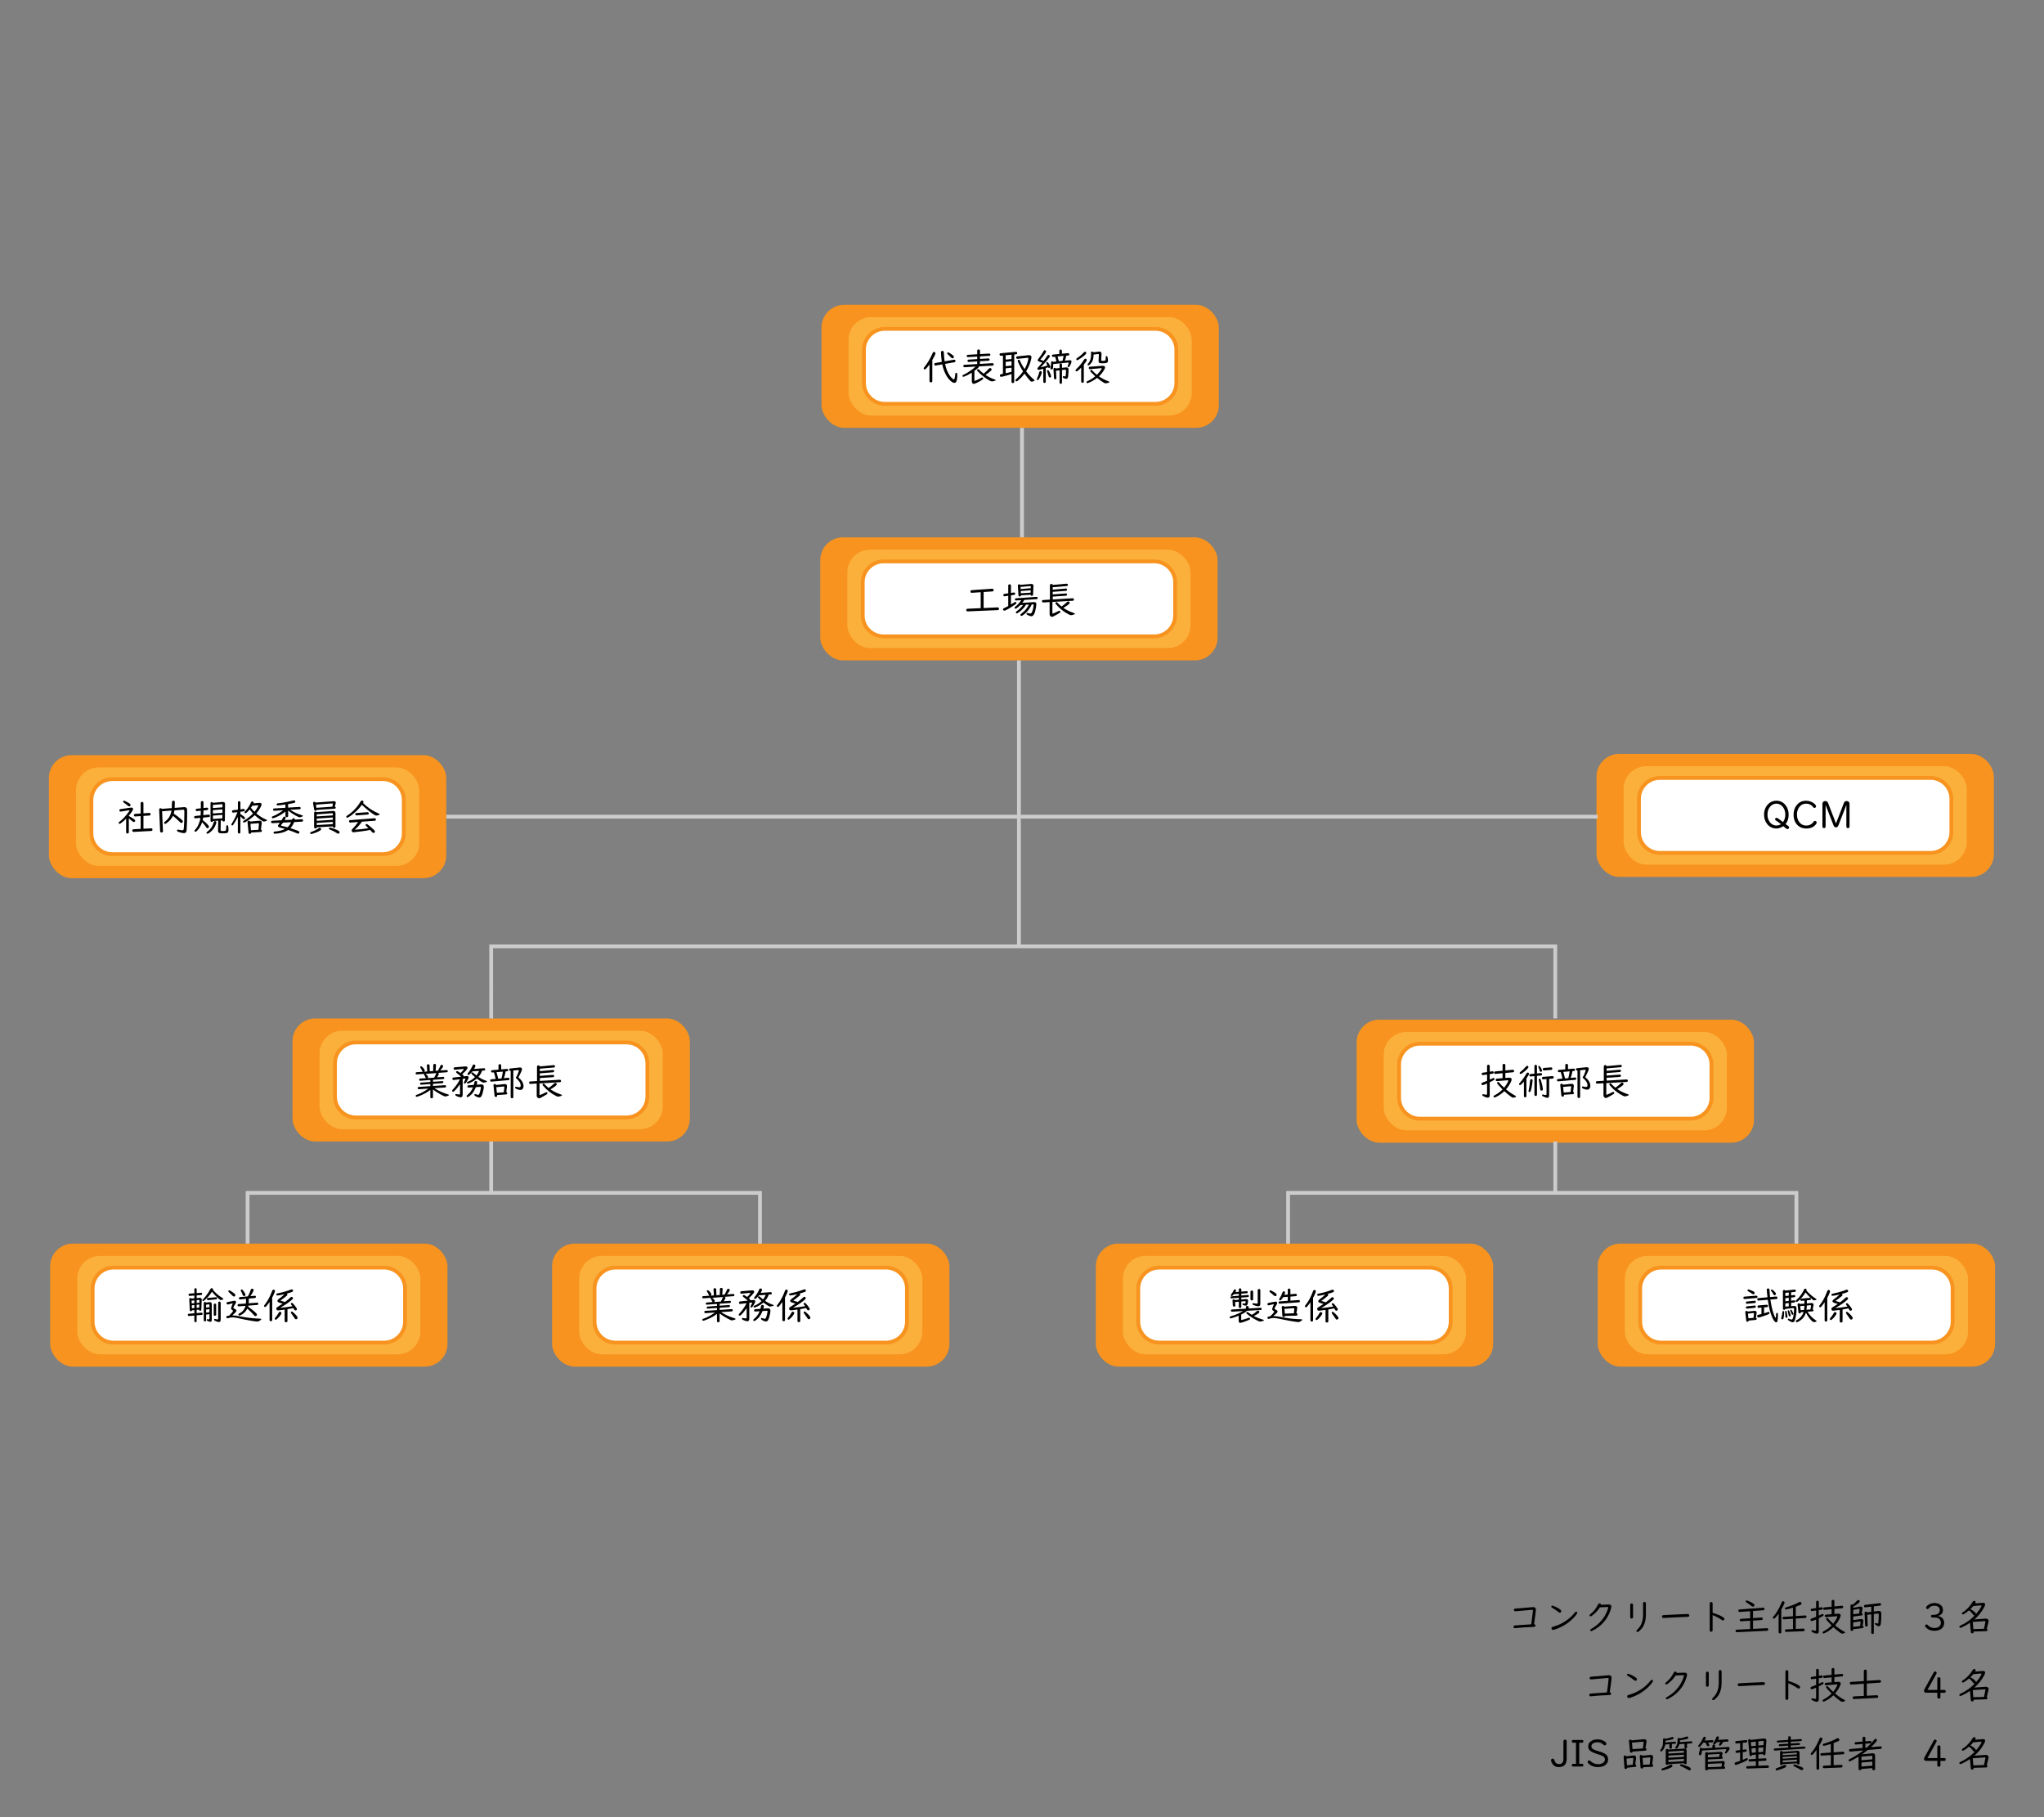 <?xml version="1.0" encoding="UTF-8"?>
<svg id="_レイヤー_1" xmlns="http://www.w3.org/2000/svg" version="1.1" viewBox="0 0 1080 960">
  <rect x="0" y="0" width="1080" height="960" fill="#808080" stroke="none"/>
  <!-- Generator: Adobe Illustrator 29.4.0, SVG Export Plug-In . SVG Version: 2.1.0 Build 152)  -->
  <defs>
    <style>
      .st0 {
        fill: #fff;
      }

      .st1 {
        isolation: isolate;
      }

      .st2 {
        fill: none;
        stroke: #ccc;
        stroke-miterlimit: 10;
        stroke-width: 2px;
      }

      .st3 {
        fill: #f7931e;
      }

      .st4 {
        fill: #fbb03b;
      }
    </style>
  </defs>
  <g>
    <rect class="st3" x="434.05" y="161.03" width="209.95" height="65" rx="12" ry="12"/>
    <rect class="st4" x="448.35" y="167.53" width="181.35" height="52" rx="12" ry="12"/>
    <g>
      <rect class="st0" x="456.5" y="173.73" width="165.05" height="39.6" rx="11" ry="11"/>
      <path class="st3" d="M610.55,174.73c5.51,0,10,4.49,10,10v17.6c0,5.51-4.49,10-10,10h-143.05c-5.51,0-10-4.49-10-10v-17.6c0-5.51,4.49-10,10-10h143.05M610.55,172.73h-143.05c-6.6,0-12,5.4-12,12v17.6c0,6.6,5.4,12,12,12h143.05c6.6,0,12-5.4,12-12v-17.6c0-6.6-5.4-12-12-12h0Z"/>
    </g>
  </g>
  <g>
    <rect class="st3" x="433.4" y="283.88" width="209.95" height="65" rx="12" ry="12"/>
    <rect class="st4" x="447.7" y="290.38" width="181.35" height="52" rx="12" ry="12"/>
    <g>
      <rect class="st0" x="455.85" y="296.58" width="165.05" height="39.6" rx="11" ry="11"/>
      <path class="st3" d="M609.9,297.58c5.51,0,10,4.49,10,10v17.6c0,5.51-4.49,10-10,10h-143.05c-5.51,0-10-4.49-10-10v-17.6c0-5.51,4.49-10,10-10h143.05M609.9,295.58h-143.05c-6.6,0-12,5.4-12,12v17.6c0,6.6,5.4,12,12,12h143.05c6.6,0,12-5.4,12-12v-17.6c0-6.6-5.4-12-12-12h0Z"/>
    </g>
  </g>
  <g>
    <rect class="st3" x="25.85" y="398.93" width="209.95" height="65" rx="12" ry="12"/>
    <rect class="st4" x="40.15" y="405.43" width="181.35" height="52" rx="12" ry="12"/>
    <g>
      <rect class="st0" x="48.3" y="411.62" width="165.05" height="39.6" rx="11" ry="11"/>
      <path class="st3" d="M202.35,412.62c5.51,0,10,4.49,10,10v17.6c0,5.51-4.49,10-10,10H59.3c-5.51,0-10-4.49-10-10v-17.6c0-5.51,4.49-10,10-10h143.05M202.35,410.62H59.3c-6.6,0-12,5.4-12,12v17.6c0,6.6,5.4,12,12,12h143.05c6.6,0,12-5.4,12-12v-17.6c0-6.6-5.4-12-12-12h0Z"/>
    </g>
  </g>
  <g>
    <rect class="st3" x="843.55" y="398.28" width="209.95" height="65" rx="12" ry="12"/>
    <rect class="st4" x="857.85" y="404.78" width="181.35" height="52" rx="12" ry="12"/>
    <g>
      <rect class="st0" x="866" y="410.98" width="165.05" height="39.6" rx="11" ry="11"/>
      <path class="st3" d="M1020.05,411.98c5.51,0,10,4.49,10,10v17.6c0,5.51-4.49,10-10,10h-143.05c-5.51,0-10-4.49-10-10v-17.6c0-5.51,4.49-10,10-10h143.05M1020.05,409.98h-143.05c-6.6,0-12,5.4-12,12v17.6c0,6.6,5.4,12,12,12h143.05c6.6,0,12-5.4,12-12v-17.6c0-6.6-5.4-12-12-12h0Z"/>
    </g>
  </g>
  <g>
    <rect class="st3" x="154.55" y="538.03" width="209.95" height="65" rx="12" ry="12"/>
    <rect class="st4" x="168.85" y="544.53" width="181.35" height="52" rx="12" ry="12"/>
    <g>
      <rect class="st0" x="177" y="550.72" width="165.05" height="39.6" rx="11" ry="11"/>
      <path class="st3" d="M331.05,551.72c5.51,0,10,4.49,10,10v17.6c0,5.51-4.49,10-10,10h-143.05c-5.51,0-10-4.49-10-10v-17.6c0-5.51,4.49-10,10-10h143.05M331.05,549.72h-143.05c-6.6,0-12,5.4-12,12v17.6c0,6.6,5.4,12,12,12h143.05c6.6,0,12-5.4,12-12v-17.6c0-6.6-5.4-12-12-12h0Z"/>
    </g>
  </g>
  <g>
    <rect class="st3" x="716.8" y="538.67" width="209.95" height="65" rx="12" ry="12"/>
    <rect class="st4" x="731.1" y="545.17" width="181.35" height="52" rx="12" ry="12"/>
    <g>
      <rect class="st0" x="739.25" y="551.38" width="165.05" height="39.6" rx="11" ry="11"/>
      <path class="st3" d="M893.3,552.38c5.51,0,10,4.49,10,10v17.6c0,5.51-4.49,10-10,10h-143.05c-5.51,0-10-4.49-10-10v-17.6c0-5.51,4.49-10,10-10h143.05M893.3,550.38h-143.05c-6.6,0-12,5.4-12,12v17.6c0,6.6,5.4,12,12,12h143.05c6.6,0,12-5.4,12-12v-17.6c0-6.6-5.4-12-12-12h0Z"/>
    </g>
  </g>
  <g>
    <rect class="st3" x="26.5" y="656.98" width="209.95" height="65" rx="12" ry="12"/>
    <rect class="st4" x="40.8" y="663.48" width="181.35" height="52" rx="12" ry="12"/>
    <g>
      <rect class="st0" x="48.95" y="669.67" width="165.05" height="39.6" rx="11" ry="11"/>
      <path class="st3" d="M203,670.67c5.51,0,10,4.49,10,10v17.6c0,5.51-4.49,10-10,10H59.95c-5.51,0-10-4.49-10-10v-17.6c0-5.51,4.49-10,10-10h143.05M203,668.67H59.95c-6.6,0-12,5.4-12,12v17.6c0,6.6,5.4,12,12,12h143.05c6.6,0,12-5.4,12-12v-17.6c0-6.6-5.4-12-12-12h0Z"/>
    </g>
  </g>
  <g>
    <rect class="st3" x="291.7" y="656.98" width="209.95" height="65" rx="12" ry="12"/>
    <rect class="st4" x="306" y="663.48" width="181.35" height="52" rx="12" ry="12"/>
    <g>
      <rect class="st0" x="314.15" y="669.67" width="165.05" height="39.6" rx="11" ry="11"/>
      <path class="st3" d="M468.2,670.67c5.51,0,10,4.49,10,10v17.6c0,5.51-4.49,10-10,10h-143.05c-5.51,0-10-4.49-10-10v-17.6c0-5.51,4.49-10,10-10h143.05M468.2,668.67h-143.05c-6.6,0-12,5.4-12,12v17.6c0,6.6,5.4,12,12,12h143.05c6.6,0,12-5.4,12-12v-17.6c0-6.6-5.4-12-12-12h0Z"/>
    </g>
  </g>
  <g>
    <rect class="st3" x="579" y="656.98" width="209.95" height="65" rx="12" ry="12"/>
    <rect class="st4" x="593.3" y="663.48" width="181.35" height="52" rx="12" ry="12"/>
    <g>
      <rect class="st0" x="601.45" y="669.67" width="165.05" height="39.6" rx="11" ry="11"/>
      <path class="st3" d="M755.5,670.67c5.51,0,10,4.49,10,10v17.6c0,5.51-4.49,10-10,10h-143.05c-5.51,0-10-4.49-10-10v-17.6c0-5.51,4.49-10,10-10h143.05M755.5,668.67h-143.05c-6.6,0-12,5.4-12,12v17.6c0,6.6,5.4,12,12,12h143.05c6.6,0,12-5.4,12-12v-17.6c0-6.6-5.4-12-12-12h0Z"/>
    </g>
  </g>
  <g>
    <rect class="st3" x="844.2" y="656.98" width="209.95" height="65" rx="12" ry="12"/>
    <rect class="st4" x="858.5" y="663.48" width="181.35" height="52" rx="12" ry="12"/>
    <g>
      <rect class="st0" x="866.65" y="669.67" width="165.05" height="39.6" rx="11" ry="11"/>
      <path class="st3" d="M1020.7,670.67c5.51,0,10,4.49,10,10v17.6c0,5.51-4.49,10-10,10h-143.05c-5.51,0-10-4.49-10-10v-17.6c0-5.51,4.49-10,10-10h143.05M1020.7,668.67h-143.05c-6.6,0-12,5.4-12,12v17.6c0,6.6,5.4,12,12,12h143.05c6.6,0,12-5.4,12-12v-17.6c0-6.6-5.4-12-12-12h0Z"/>
    </g>
  </g>
  <line class="st2" x1="540" y1="226.03" x2="540" y2="283.88"/>
  <line class="st2" x1="235.8" y1="431.43" x2="844.2" y2="431.43"/>
  <polyline class="st2" points="259.53 538.03 259.52 499.96 821.77 499.96 821.77 538.03"/>
  <line class="st2" x1="538.38" y1="348.88" x2="538.38" y2="499.96"/>
  <polyline class="st2" points="130.82 656.98 130.82 630.18 401.55 630.18 401.55 656.98"/>
  <line class="st2" x1="259.52" y1="603.03" x2="259.52" y2="630.18"/>
  <polyline class="st2" points="680.6 656.98 680.6 630.18 949.17 630.18 949.17 656.98"/>
  <line class="st2" x1="821.77" y1="603.03" x2="821.77" y2="630.18"/>
  <g class="st1">
    <g class="st1">
      <path d="M492.61,190.22v11.11c0,.19-.06.34-.19.47-.14.14-.33.21-.57.21-.32,0-.54-.12-.66-.36-.05-.09-.07-.2-.07-.32v-8.81c-1.26,1.77-2.09,2.66-2.5,2.66-.13,0-.26-.06-.38-.17s-.19-.24-.19-.39.05-.29.15-.43c.02-.03.17-.21.44-.55.68-.83,1.38-1.86,2.11-3.08.82-1.38,1.49-2.71,2.01-3.97.19-.46.43-.69.72-.69.14,0,.28.04.42.11.25.14.38.36.38.64,0,.43-.56,1.62-1.68,3.56ZM499.12,190.9l4.9-.87s.09,0,.17,0c.44,0,.65.23.65.69,0,.38-.18.6-.53.65l-4.96.87c.53,2.58,1.41,4.71,2.63,6.39.5.68,1,1.21,1.49,1.58.21.16.38.23.51.23.2,0,.34-.22.44-.65.18-.81.28-1.55.32-2.22.02-.39.18-.59.49-.59.27,0,.45.12.52.37.04.13.06.35.06.67,0,.87-.08,1.76-.23,2.66-.18,1.07-.61,1.6-1.29,1.6-.55,0-1.24-.35-2.05-1.06-1.31-1.15-2.44-2.9-3.39-5.27-.44-1.11-.76-2.26-.98-3.45l-3.37.59c-.1.02-.17.03-.22.03-.42,0-.63-.23-.63-.69,0-.37.22-.6.65-.67l3.33-.59c-.23-1.48-.38-3.13-.45-4.93v-.08c0-.52.25-.78.75-.78.39,0,.64.16.74.49.03.1.05.47.08,1.1.05,1.29.18,2.6.37,3.94ZM500.92,186.15c.16,0,.35.07.58.2,1.69.97,2.54,1.72,2.54,2.26,0,.15-.06.29-.18.43-.15.18-.34.26-.58.26-.25,0-.52-.17-.83-.51-.35-.38-.9-.92-1.66-1.61-.22-.2-.33-.38-.33-.55,0-.11.04-.22.12-.32.09-.1.21-.16.34-.16Z"/>
      <path d="M517.16,193.56c.03.08.05.14.05.2,0,.15-.14.35-.42.61-.64.57-1.28,1.09-1.93,1.55v5.32c1.2-.36,2.39-.91,3.58-1.63.21-.14.39-.21.54-.21.16,0,.29.08.4.23.08.1.12.21.12.32,0,.17-.09.33-.27.48-.31.25-.86.61-1.66,1.06-.86.5-1.69.89-2.48,1.18-.25.09-.46.14-.62.14-.29,0-.55-.17-.78-.5-.14-.2-.21-.5-.21-.91v-4.53c-1.42.91-2.74,1.59-3.96,2.05-.21.08-.38.13-.51.13-.19,0-.33-.09-.41-.26-.04-.08-.06-.17-.06-.24,0-.18.08-.32.25-.42.06-.04.28-.15.67-.32.8-.36,1.84-.98,3.12-1.86,1.18-.81,2.15-1.57,2.93-2.29l-5.81.34h-.05c-.18.01-.35-.06-.49-.21-.11-.12-.17-.27-.17-.43,0-.4.2-.62.59-.64l6.74-.39v-1.4l-4.44.27h-.04c-.42,0-.63-.2-.63-.61,0-.38.19-.58.56-.6l4.56-.28v-1.34l-4.84.28h-.09c-.2,0-.35-.08-.47-.22-.08-.1-.12-.23-.12-.38,0-.38.19-.58.56-.6l4.96-.29v-1.87c0-.21.08-.38.23-.5.14-.11.3-.17.5-.17.26,0,.46.08.61.25.09.11.14.25.14.41v1.78l4.8-.28c.46,0,.68.21.68.62,0,.37-.19.57-.57.59l-4.92.29v1.34l4.4-.27c.46,0,.68.21.68.62,0,.37-.19.57-.57.59l-4.52.28v1.41l6.6-.39c.46,0,.68.21.68.64,0,.21-.08.39-.23.52-.08.07-.19.11-.32.12l-7.34.43ZM519.76,197.39c.74-.59,1.62-1.44,2.65-2.55.25-.27.5-.4.75-.4.18,0,.34.06.48.19.21.18.31.38.31.6s-.15.44-.44.68c-1.12.96-2.06,1.68-2.82,2.14,1.6,1.06,3.14,1.84,4.61,2.32.53.18.8.34.8.51,0,.09-.09.17-.28.23-.79.25-1.36.38-1.71.38s-.9-.21-1.61-.63c-2.21-1.32-4.17-2.88-5.88-4.7-.27-.29-.41-.52-.41-.69,0-.14.06-.26.18-.35.1-.08.22-.12.34-.12.14,0,.28.05.41.14.09.07.29.25.61.57.62.61,1.29,1.17,2.02,1.69Z"/>
      <path d="M535.89,187.27v14.48c0,.16-.05.3-.16.4-.14.15-.33.22-.55.22-.25,0-.45-.08-.59-.24-.08-.1-.13-.22-.13-.38v-4.14c-1.35.45-2.85.88-4.52,1.28-.52.12-.84.19-.96.19-.31,0-.52-.13-.63-.4-.04-.1-.06-.19-.06-.28,0-.3.12-.51.37-.63.08-.04.28-.09.6-.15.23-.04.46-.08.68-.13v-9.65l-1.05.1c-.22.02-.41-.05-.56-.2-.12-.13-.19-.29-.19-.47,0-.4.2-.62.6-.65l8.04-.76c.14-.01.28.02.4.09.2.12.3.31.3.58,0,.4-.19.62-.56.65l-1.04.1ZM534.47,187.4l-3.09.29v2.29l3.09-.3v-2.29ZM534.47,190.85l-3.09.3v2.3l3.09-.34v-2.27ZM531.39,197.17l.26-.06c1.29-.3,2.23-.53,2.82-.68v-2.17l-3.09.34v2.57ZM541.36,195c.8-1.4,1.39-2.86,1.77-4.38.18-.7.26-1.14.26-1.31,0-.2-.12-.29-.37-.29-.03,0-.06,0-.11,0l-5.25.56c-.11.01-.23,0-.35-.05-.26-.1-.39-.31-.39-.62,0-.4.2-.62.6-.65l5.95-.62c.08,0,.18,0,.28,0,.83,0,1.24.36,1.24,1.09,0,.29-.09.79-.27,1.5-.51,2.07-1.36,4.04-2.53,5.92.06.08.14.18.23.31,1.03,1.35,2.21,2.61,3.54,3.77.46.4.68.66.68.8,0,.1-.12.2-.35.29-.53.2-.94.29-1.25.29-.21,0-.41-.1-.61-.31-.87-.91-1.9-2.21-3.12-3.91-1.03,1.41-2.25,2.69-3.67,3.82-.21.18-.4.26-.57.26s-.31-.08-.43-.23c-.08-.11-.12-.22-.12-.32,0-.12.05-.25.16-.39.05-.05.34-.33.9-.84,1-.91,1.99-2.05,2.98-3.45-1.04-1.63-1.89-3.23-2.56-4.79-.18-.44-.27-.72-.27-.84,0-.37.2-.56.6-.56.2,0,.35.09.48.28.04.07.19.38.44.96.5,1.11,1.2,2.35,2.11,3.7Z"/>
      <path d="M549.79,196.04c.1,0,.19.02.28.06.27.12.4.32.4.62,0,.27-.14.74-.42,1.41s-.6,1.31-.96,1.92c-.3.51-.56.76-.78.76-.08,0-.18-.03-.28-.09-.14-.08-.21-.21-.21-.38,0-.11.06-.3.19-.58.48-1.05.84-2.05,1.08-3.02.12-.47.35-.7.69-.7ZM551.41,190.65c.77-.98,1.39-1.85,1.86-2.61.22-.36.47-.54.74-.54.16,0,.29.05.41.16.18.15.26.32.26.51,0,.18-.08.37-.22.58-.89,1.24-1.99,2.57-3.3,3.96-.46.49-.9.93-1.33,1.32,1.27-.22,2.47-.53,3.59-.92-.18-.43-.33-.78-.48-1.04-.07-.14-.11-.26-.11-.36,0-.15.07-.27.2-.36.08-.07.16-.1.23-.1.35,0,.81.54,1.38,1.63.2.4.3.69.3.87,0,.21-.08.37-.25.49-.14.09-.28.14-.43.14-.21,0-.38-.12-.51-.35-.31.12-.71.25-1.19.41v7.26c0,.17-.06.31-.19.43-.12.11-.28.17-.47.17-.23,0-.41-.08-.54-.24-.07-.1-.11-.21-.11-.35v-6.88c-1.43.38-2.28.58-2.55.58-.17,0-.31-.08-.41-.24-.11-.18-.17-.33-.17-.47,0-.15.18-.42.54-.8.4-.43,1.07-1.21,2.03-2.34-.19-.07-.49-.17-.91-.3-.61-.2-.97-.33-1.08-.39-.27-.14-.4-.33-.4-.58,0-.23.19-.57.58-1.04.92-1.13,1.75-2.36,2.48-3.7.2-.36.43-.54.69-.54.12,0,.24.04.36.11.21.12.31.31.31.55,0,.21-.16.57-.49,1.07-.65,1-1.5,2.08-2.55,3.26.19.07.5.19.94.35.2.08.46.19.77.33ZM553.68,195.53c.2,0,.4.17.6.52.4.7.75,1.47,1.04,2.32.05.14.08.27.08.39,0,.44-.23.66-.68.66-.33,0-.56-.25-.68-.75-.12-.52-.35-1.29-.69-2.29-.06-.18-.09-.31-.09-.41,0-.29.14-.44.43-.44ZM561.09,186.85l3.22-.29h.06c.16-.02.3.04.43.18.12.12.18.27.18.45,0,.37-.18.58-.55.62l-1.03.09c-.16.94-.4,1.82-.74,2.64l2.35-.22c.11-.01.2-.02.26-.02.6,0,.9.23.9.7,0,.34-.19.92-.58,1.71-.24.5-.44.83-.59,1.01-.14.16-.29.23-.45.23-.29,0-.44-.14-.44-.43,0-.08.04-.2.11-.37.28-.69.42-1.18.42-1.46,0-.1-.07-.15-.21-.16l-7.94.8c0,.19,0,.37,0,.54,0,.74-.06,1.32-.17,1.73-.1.38-.33.57-.67.57-.45,0-.67-.22-.67-.65,0-.09.04-.26.11-.52.19-.73.29-1.57.3-2.52,0-.44.18-.65.55-.65.19,0,.32.11.4.33l1.88-.19c-.1-.5-.35-1.33-.73-2.5l-1.02.09s-.06,0-.07,0c-.22,0-.39-.1-.51-.31-.05-.09-.08-.2-.08-.31,0-.38.18-.59.54-.62l3.36-.31v-1.64c0-.15.03-.27.09-.37.12-.22.31-.33.57-.33.16,0,.3.05.43.14.18.13.27.32.27.57v1.51ZM557.84,194.65l2.01-.21v-1.86c0-.18.07-.33.21-.43.13-.1.27-.15.43-.15s.29.04.41.12c.16.11.23.26.23.46v1.73l2.2-.22c.05,0,.12,0,.2,0,.71,0,1.06.39,1.06,1.16,0,1.04-.06,2.17-.19,3.41-.1,1-.43,1.49-.99,1.49-.44,0-.94-.16-1.52-.48-.23-.13-.35-.29-.35-.47,0-.31.15-.47.44-.47.05,0,.13,0,.23.03.29.06.47.09.55.09.18,0,.28-.13.32-.4.11-.71.17-1.59.17-2.66,0-.36-.11-.52-.32-.49h-.04s-1.76.2-1.76.2v6.69c0,.1-.03.19-.08.28-.11.2-.3.3-.57.3-.22,0-.4-.08-.53-.24-.07-.09-.11-.21-.11-.34v-6.55l-1.88.21.21,3.83c0,.48-.21.72-.64.72-.4,0-.61-.24-.63-.72l-.28-4.64v-.11c0-.23.09-.4.27-.51.1-.07.23-.11.37-.11.26,0,.45.11.57.34ZM558.8,188.31c.19.59.41,1.42.67,2.51l1.91-.19s.03-.08.04-.14c.2-.69.38-1.52.54-2.48l-3.16.29Z"/>
      <path d="M571.26,194.23c-1.29,1.32-2.12,1.97-2.49,1.97-.14,0-.27-.06-.37-.17-.1-.12-.16-.24-.16-.36,0-.18.2-.46.61-.84,1.53-1.43,2.84-3.05,3.95-4.86.2-.32.44-.48.72-.48.14,0,.28.04.4.13.2.14.3.32.3.55,0,.4-.52,1.23-1.56,2.49v8.9c0,.44-.23.65-.7.65s-.69-.24-.69-.71v-7.27ZM573.31,185.81c.17,0,.33.07.47.21.13.12.2.26.2.44,0,.33-.4.83-1.19,1.49-.89.74-1.94,1.46-3.13,2.17-.18.11-.34.17-.49.17-.18,0-.32-.08-.42-.25-.06-.09-.09-.19-.09-.28,0-.21.21-.46.62-.72,1.17-.74,2.29-1.69,3.34-2.85.22-.24.45-.36.69-.36ZM580.67,198.83l.15.1c1.33.93,2.85,1.73,4.56,2.39.54.21.81.39.81.56,0,.1-.11.19-.32.26-.7.24-1.25.36-1.67.36-.31,0-.64-.11-1-.33-1.09-.67-2.25-1.51-3.5-2.53-1.42,1.09-2.91,1.95-4.48,2.57-.33.13-.54.2-.64.2-.2,0-.35-.08-.45-.25-.05-.08-.07-.17-.07-.25,0-.18.08-.32.25-.44.05-.03.2-.11.47-.22,1.46-.64,2.76-1.46,3.92-2.44-1.78-1.62-2.67-2.59-2.67-2.92,0-.15.07-.28.2-.38.1-.08.22-.13.35-.13.19,0,.42.16.68.48.51.6,1.29,1.32,2.32,2.15,1-1,1.73-1.9,2.21-2.7.2-.33.3-.55.3-.66,0-.08-.07-.13-.21-.13-.05,0-.11,0-.17,0l-5.84.5c-.15.01-.28-.02-.38-.11-.15-.12-.22-.29-.22-.53,0-.4.2-.62.59-.64l6.62-.5c.06,0,.13,0,.21,0,.8,0,1.2.29,1.2.86,0,.27-.12.62-.37,1.06-.75,1.35-1.71,2.58-2.86,3.68ZM577.79,186.1l2.86-.35c.09-.01.19-.02.3-.02.71,0,1.06.39,1.06,1.16v.14l-.13,2.98v.11c0,.2.05.34.15.42.08.07.24.11.47.11.94,0,1.48-.12,1.6-.37.09-.18.14-.73.15-1.67,0-.34.15-.52.42-.52.23,0,.39.15.47.44.2.74.29,1.42.29,2.06s-.31,1.03-.92,1.18c-.46.11-1.26.17-2.42.17-.66,0-1.11-.12-1.35-.35-.21-.21-.3-.5-.28-.85v-.15s.15-3.17.15-3.17c0-.27-.11-.4-.32-.39-.02,0-.05,0-.08,0l-2.38.29v.21c-.06,1.22-.19,2.15-.41,2.76-.21.6-.58,1.21-1.12,1.84-.52.61-.92.91-1.2.91-.09,0-.19-.04-.3-.12-.12-.08-.19-.2-.19-.35,0-.13.09-.29.28-.48,1.06-1.1,1.59-2.66,1.59-4.67l-.03-1.06c0-.41.23-.62.68-.62.31,0,.53.12.65.35Z"/>
    </g>
  </g>
  <g class="st1">
    <g class="st1">
      <path d="M519.73,312.75v8.46l7.32-.34h.04c.22-.02.41.04.56.19.13.12.2.3.2.52,0,.48-.24.72-.73.74l-15.78.67h-.06c-.16.02-.33-.03-.49-.14-.16-.1-.23-.28-.23-.54,0-.46.24-.7.71-.72l6.9-.31v-8.42l-4.62.31h-.11c-.46,0-.69-.22-.69-.65,0-.46.23-.71.7-.74l10.72-.76h.09c.28-.03.49.08.63.3.08.12.12.27.12.44,0,.43-.24.66-.72.69l-4.56.3Z"/>
      <path d="M534.17,314.52v4.83c.53-.31,1.13-.7,1.82-1.16.19-.13.36-.2.51-.2s.27.06.39.19c.11.11.17.25.17.41,0,.2-.17.42-.51.66-1.91,1.37-3.61,2.41-5.08,3.1-.4.18-.67.27-.81.27-.25,0-.44-.11-.57-.34-.06-.12-.1-.25-.1-.38,0-.21.09-.38.28-.51.05-.04.23-.13.55-.26.55-.25,1.19-.57,1.91-.97v-5.43l-1.86.27s-.07,0-.12,0c-.42,0-.62-.21-.62-.62,0-.37.21-.59.62-.65l1.98-.28v-4.13c0-.2.07-.35.22-.48.14-.11.31-.17.49-.17.24,0,.44.08.59.25.09.1.14.23.14.39v3.92l1.5-.21s.06,0,.12,0c.4,0,.6.21.6.62,0,.35-.2.56-.6.62l-1.62.24ZM545.12,319.3c-.09.3-.33.79-.73,1.47-1.08,1.87-2.45,3.33-4.1,4.38-.25.16-.45.23-.6.23-.12,0-.24-.06-.35-.17s-.17-.24-.17-.38.05-.27.15-.39c.06-.06.25-.21.57-.45,1.63-1.24,2.89-2.78,3.76-4.62l-1.57.1c-.66,1.27-1.75,2.49-3.27,3.66-.78.61-1.3.91-1.56.91-.15,0-.28-.08-.39-.22-.08-.1-.12-.21-.12-.32,0-.15.07-.29.21-.42.04-.04.2-.15.48-.34,1.04-.72,2.09-1.77,3.15-3.16l-1.46.09c-.66.68-1.31,1.23-1.93,1.65-.26.17-.46.25-.61.25s-.28-.07-.4-.2c-.08-.08-.13-.18-.13-.29,0-.15.06-.28.19-.4.03-.03.15-.12.37-.29.98-.75,1.98-1.86,3.01-3.34l-2.66.18h-.12c-.38,0-.57-.18-.57-.54,0-.39.21-.6.62-.62l10.66-.74h.1c.41,0,.62.19.62.57,0,.4-.21.61-.63.63l-6.48.43c-.23.46-.57.97-1.01,1.53l6.17-.4c.07,0,.12,0,.17,0,.74,0,1.1.36,1.1,1.07,0,.33-.07.92-.21,1.79-.48,3.07-1.3,4.61-2.46,4.61-.41,0-1.03-.2-1.86-.61-.46-.22-.68-.44-.68-.66,0-.33.16-.5.49-.5.1,0,.25.03.43.1.46.15.82.22,1.1.22.35,0,.63-.22.84-.67.33-.71.58-1.53.73-2.46.1-.59.15-1.02.15-1.29,0-.31-.17-.45-.5-.42h-.05s-.46.04-.46.04ZM544.53,314.18l-5.1.33c-.03.4-.25.61-.65.61s-.64-.22-.66-.66l-.3-4.98v-.14c0-.44.23-.65.69-.65.29,0,.5.1.61.3l5.55-.49c.12-.01.21-.02.26-.02.79,0,1.17.38,1.13,1.15l-.22,4.5c-.03.42-.24.62-.65.62s-.62-.19-.64-.58ZM544.64,310.73l.02-.63v-.08c.01-.26-.12-.39-.4-.39h-.09l-4.95.43.06,1.14,5.36-.47ZM544.56,313.09l.04-1.25-5.27.39.06,1.2,5.18-.34Z"/>
      <path d="M554.55,318.07l-3.28.2c-.1,0-.2,0-.29-.04-.29-.11-.43-.32-.43-.63,0-.39.22-.6.66-.62l3.54-.21v-7.61c0-.24.1-.42.3-.55.13-.08.28-.13.44-.13.41,0,.65.18.73.55l7.29-.67h.09c.44,0,.65.22.65.65,0,.36-.21.55-.62.59l-7.4.62v1.3l6.85-.59s.07,0,.1,0c.42,0,.62.19.62.56,0,.4-.21.61-.62.64l-6.94.54v1.36l6.83-.51s.08,0,.1,0c.25-.01.44.08.56.27.05.08.07.17.07.28,0,.4-.21.62-.62.65l-6.92.45v1.52l10.42-.62h.05c.48.01.71.22.71.62,0,.43-.22.66-.65.68l-10.72.63v6.22c1-.34,2.1-.83,3.3-1.47.13-.07.25-.11.37-.11.18,0,.33.08.44.24.07.1.11.21.11.33,0,.2-.12.38-.37.54-1.07.68-2.12,1.29-3.16,1.81-.42.21-.72.31-.92.31-.34,0-.67-.19-1.01-.58-.16-.19-.24-.46-.24-.81v-6.4ZM561.83,321.14c1.64,1.11,3.47,2,5.48,2.68.44.14.66.28.66.42,0,.12-.13.23-.4.34-.7.28-1.26.42-1.68.42-.24,0-.57-.1-.98-.31-2.77-1.38-5.08-3.21-6.94-5.48-.2-.25-.3-.46-.3-.61,0-.12.05-.23.15-.33.12-.12.24-.18.37-.18s.25.05.37.16l1.04,1.04c.35.36.78.74,1.29,1.14,1.14-.81,2.12-1.62,2.95-2.43.2-.19.39-.28.58-.28s.38.08.57.25c.14.14.21.29.21.47,0,.25-.21.55-.64.9-.75.6-1.65,1.2-2.71,1.81Z"/>
    </g>
  </g>
  <g class="st1">
    <g class="st1">
      <path d="M68.07,432.36v7.27c0,.16-.04.3-.12.41-.14.2-.34.29-.6.29-.47,0-.7-.23-.7-.7v-7.11c-.86.87-1.82,1.69-2.88,2.44-.25.18-.46.26-.62.26-.13,0-.24-.06-.33-.18-.09-.11-.14-.22-.14-.34,0-.13.06-.25.17-.37.03-.03.23-.19.61-.48,1.13-.87,2.36-2.14,3.69-3.8.83-1.04,1.25-1.65,1.25-1.86,0-.08-.06-.13-.19-.13-.06,0-.12,0-.18,0l-4.16.68s-.09,0-.16,0c-.16,0-.3-.05-.42-.14-.15-.12-.22-.28-.22-.5,0-.38.21-.6.62-.65l5.35-.78c.14-.02.25-.03.33-.03.62,0,.94.25.94.74,0,.27-.11.59-.33.95-.57.92-1.23,1.83-1.99,2.71.8.38,1.76.97,2.89,1.76.36.25.54.5.54.77,0,.13-.04.26-.13.38-.15.21-.34.32-.58.32-.21,0-.48-.14-.81-.42-.55-.48-1.16-.98-1.84-1.52ZM65.56,422.98c.11,0,.28.06.5.17,1.11.53,1.95,1.01,2.51,1.43.29.21.43.45.43.7,0,.12-.05.25-.14.39-.14.21-.33.32-.58.32-.23,0-.51-.14-.82-.43-.64-.57-1.33-1.09-2.08-1.58-.21-.14-.31-.31-.31-.51,0-.33.16-.49.49-.49ZM75.8,431.04v6.77l4-.21h.04c.49,0,.73.22.73.67s-.24.7-.71.72l-9.19.49h-.05c-.18.01-.34-.04-.49-.15-.16-.1-.24-.28-.24-.53,0-.45.24-.69.72-.71l3.7-.2v-6.75l-2.76.19c-.53.04-.8-.2-.8-.71,0-.4.23-.61.68-.64l2.88-.21v-5.45c0-.25.11-.45.32-.58.14-.08.27-.12.41-.12.18,0,.34.06.49.17.18.13.26.31.26.53v5.34l2.96-.21h.08c.32-.03.54.1.66.39.05.12.08.24.08.37,0,.39-.23.6-.7.63l-3.08.21Z"/>
      <path d="M91.8,429.84c1.31.84,2.62,1.83,3.93,2.98.38.33.59.51.62.56.2.2.29.41.29.62,0,.17-.07.32-.21.46-.2.2-.4.29-.62.29-.18,0-.33-.06-.47-.18-.04-.03-.16-.14-.37-.35-.89-.89-1.85-1.76-2.86-2.62l-.74-.62c-.63,1.43-1.74,2.72-3.31,3.86-.39.28-.66.42-.82.42s-.28-.07-.4-.21c-.09-.11-.14-.22-.14-.34,0-.13.05-.25.16-.37.03-.04.19-.17.46-.39,1.34-1.06,2.27-2.32,2.79-3.78.21-.59.38-1.24.5-1.97l-4.97.38.46,10.54c0,.2-.07.36-.21.49s-.32.19-.54.19c-.25,0-.45-.09-.6-.27-.09-.11-.14-.24-.15-.4l-.5-11.5c0-.17.05-.31.14-.42.14-.17.35-.25.61-.25.29,0,.5.12.64.35l5.26-.4c.07-.81.1-1.82.11-3.02,0-.34.07-.58.21-.69.14-.11.33-.17.57-.17.5,0,.74.25.74.76,0,1.27-.03,2.27-.09,3l4.97-.38c.1,0,.17,0,.21,0,.55,0,.94.19,1.17.57.12.2.19.44.21.72.02.22.03.83.03,1.83,0,3.67-.08,6.56-.24,8.66-.05.57-.14,1-.27,1.27-.23.44-.61.66-1.13.66-.74,0-1.69-.2-2.84-.61-.59-.2-.88-.44-.88-.71,0-.35.17-.53.52-.53.09,0,.23.02.42.07.75.19,1.41.28,1.96.28.3,0,.49-.11.58-.33.06-.16.11-.54.16-1.14.17-2.06.25-4.78.25-8.16,0-.64-.05-1.02-.15-1.11-.11-.1-.24-.14-.4-.12h-.02l-4.67.35c-.1.7-.23,1.29-.38,1.77Z"/>
      <path d="M107.51,428.14c-.02,1.17-.05,2-.08,2.49l2.71-.27s.09,0,.14,0c.42,0,.63.22.63.67,0,.37-.21.58-.64.62l-2.94.27c-.05.42-.12.87-.21,1.35,1.17.89,2.08,1.72,2.75,2.51.36.43.55.77.55,1.02,0,.19-.08.36-.25.51s-.35.23-.55.23c-.21,0-.38-.08-.51-.23-.02-.03-.09-.14-.21-.33-.53-.83-1.22-1.69-2.09-2.58-.66,1.88-1.59,3.41-2.78,4.57-.33.31-.58.47-.75.47-.14,0-.26-.07-.38-.2-.1-.1-.15-.22-.15-.35,0-.14.15-.38.46-.7,1-1.05,1.79-2.57,2.37-4.56.13-.44.23-.95.29-1.55l-2.56.23s-.08,0-.11,0c-.42,0-.63-.19-.63-.57,0-.41.21-.64.64-.68l2.78-.27c.07-1.04.1-1.87.12-2.5l-1.98.2s-.08,0-.11,0c-.25.01-.44-.08-.56-.27-.05-.08-.08-.18-.08-.29,0-.41.21-.64.64-.68l2.09-.22c0-.07,0-.12,0-.18v-3c0-.2.07-.36.21-.48.14-.1.3-.16.48-.16.25,0,.44.08.57.24.09.1.14.23.14.39v3.03l1.74-.19c.06,0,.1,0,.13,0,.42,0,.63.22.63.67,0,.36-.22.57-.66.62l-1.85.19ZM113.6,433.78c.48,0,.72.23.72.68,0,.16-.06.42-.19.8-.55,1.67-1.46,3.03-2.71,4.08-.89.75-1.5,1.12-1.82,1.12-.12,0-.24-.05-.35-.16-.1-.1-.16-.21-.16-.32,0-.18.16-.39.49-.63,1.71-1.3,2.83-2.96,3.37-4.99.1-.39.32-.59.64-.59ZM117.48,433.42l-.84.06-.08,4.85c0,.29.05.47.16.56.12.09.46.14,1.04.14.47,0,.86-.04,1.17-.11.29-.07.47-.27.54-.61.05-.3.08-.9.1-1.79,0-.37.16-.56.47-.56.25,0,.42.15.5.46.12.43.18,1.14.18,2.13,0,.63-.13,1.06-.4,1.28-.34.28-1.21.42-2.61.42-1.05,0-1.74-.1-2.04-.3-.34-.23-.49-.62-.46-1.17v-.09s.12-5.13.12-5.13l-2.82.19c-.07.32-.28.48-.62.48-.23,0-.41-.08-.54-.24-.07-.09-.11-.2-.11-.33v-9.37c0-.37.21-.56.63-.56.3,0,.5.13.62.38l5.01-.44c.05,0,.14,0,.25,0,.59,0,.95.2,1.08.61.06.18.08.4.08.66l-.1,8.48c0,.37-.22.56-.65.56s-.66-.18-.66-.55ZM117.57,426.5v-1.18c.02-.33-.11-.49-.38-.47h-.07s-4.62.36-4.62.36v1.68l5.07-.39ZM117.55,427.59l-5.05.4v1.78l5.03-.37.02-1.81ZM117.52,430.49l-5.02.38v1.77l4.99-.32.03-1.83Z"/>
      <path d="M125.7,431.55c-.49,1-1.3,2.37-2.43,4.13-.18.29-.37.44-.57.44-.11,0-.21-.05-.3-.14-.11-.1-.17-.22-.17-.35,0-.14.14-.43.43-.87,1.11-1.75,2.04-3.65,2.78-5.72l-2.09.26s-.09,0-.15,0c-.42,0-.62-.21-.62-.62,0-.38.2-.6.6-.65l2.52-.3v-3.86c0-.21.08-.38.24-.49.13-.08.27-.13.43-.13s.31.05.43.15c.16.11.23.27.23.47v3.69l1.56-.19s.08,0,.13,0c.42,0,.63.2.63.61,0,.38-.2.59-.61.64l-1.72.21v1.22c1.05.7,1.75,1.2,2.1,1.52.23.2.34.41.34.64,0,.14-.05.26-.14.36-.14.16-.31.24-.5.24-.21,0-.46-.15-.74-.46-.4-.44-.75-.82-1.06-1.13v8.52c0,.16-.05.29-.15.39-.14.14-.31.21-.53.21-.24,0-.43-.09-.57-.26-.07-.09-.1-.21-.1-.34v-8.21ZM133.93,424.41l3.03-.27c.06,0,.13,0,.21,0,.68,0,1.03.28,1.03.83,0,.3-.16.76-.47,1.38-.61,1.18-1.38,2.32-2.29,3.4,1.82,1.48,3.52,2.54,5.09,3.17.38.16.58.31.58.45,0,.12-.11.22-.34.3-.6.21-1.05.32-1.37.32s-.84-.27-1.63-.8c-1.04-.71-2.1-1.56-3.17-2.54-1.54,1.45-3.08,2.6-4.63,3.45-.55.31-.91.46-1.08.46-.14,0-.25-.06-.34-.17-.08-.1-.13-.21-.13-.31,0-.15.08-.28.22-.4.04-.03.19-.13.46-.28,1.53-.89,3.06-2.09,4.59-3.61-.55-.59-1.13-1.31-1.75-2.18-.53.65-1.07,1.21-1.63,1.69-.25.21-.46.31-.62.31-.12,0-.23-.05-.35-.14-.1-.08-.15-.2-.15-.34s.05-.29.16-.41c.03-.03.15-.16.37-.37.58-.56,1.19-1.36,1.83-2.41.48-.77.84-1.46,1.07-2.05.14-.34.35-.52.65-.52.13,0,.26.03.39.09.25.1.37.29.37.55,0,.12-.03.26-.09.42ZM132.2,434l4.82-.43h.17c.74,0,1.11.36,1.11,1.07,0,.09,0,.2-.02.31l-.42,3.34c.33.04.5.24.5.62,0,.39-.19.6-.58.62l-5.09.3s0,.06,0,.07c0,.1-.02.2-.07.29-.12.22-.32.33-.6.33-.41,0-.64-.22-.68-.65l-.56-5.57c0-.05,0-.08,0-.1,0-.2.09-.36.27-.48.14-.09.29-.14.45-.14.33,0,.55.13.68.4ZM132.33,435.22l.26,3.38,3.96-.23.26-3.07c0-.06,0-.1,0-.12,0-.2-.08-.29-.24-.27h-.09s-4.16.31-4.16.31ZM133.28,425.69c-.16.27-.39.62-.7,1.05.59.74,1.22,1.45,1.91,2.12.03-.03.06-.07.09-.12.72-.88,1.33-1.85,1.83-2.9.06-.12.09-.22.09-.28,0-.11-.1-.16-.29-.14l-2.92.26Z"/>
      <path d="M154.32,433.05s.02-.07.02-.09c.14-.48.39-.71.76-.71.14,0,.27.03.39.1.23.12.34.32.34.58v.05l3.58-.18h.04c.14-.03.28,0,.41.09.18.11.27.29.27.54,0,.41-.2.63-.61.65l-4.08.21c-.54,1.34-1.21,2.42-2.02,3.23,1.45.43,2.82.91,4.11,1.43.45.18.67.43.67.74,0,.14-.05.28-.14.42-.12.2-.3.29-.54.29-.16,0-.54-.13-1.13-.38-1.38-.6-2.75-1.12-4.12-1.56-1.07.69-2.27,1.19-3.57,1.5-1.29.31-2.48.46-3.56.46-.42,0-.62-.18-.62-.55,0-.27.12-.44.35-.52.07-.02.32-.05.76-.1,1.95-.18,3.61-.62,4.98-1.32-.67-.21-1.55-.46-2.64-.74-.74-.2-1.1-.49-1.1-.88,0-.25.19-.59.56-1.04.1-.12.25-.32.46-.61l-3.92.21h-.05c-.13,0-.26-.02-.38-.08-.21-.1-.31-.29-.31-.56,0-.41.21-.62.62-.64l4.92-.25c.29-.5.55-.95.77-1.37.2-.38.44-.57.73-.57.13,0,.25.04.37.11.21.13.31.31.31.53,0,.2-.18.6-.54,1.21l3.9-.21ZM153.33,427.83c1.94,1.23,3.82,2.11,5.64,2.64.72.21,1.07.4,1.07.57,0,.12-.14.24-.43.37-.5.24-.93.36-1.29.36-.33,0-1.02-.29-2.07-.88-1.52-.85-2.85-1.75-4-2.7v2.87c0,.12-.03.23-.09.33-.12.22-.33.33-.63.33-.48,0-.71-.22-.71-.66v-2.35c-1.53,1.29-3.28,2.33-5.24,3.12-.75.3-1.23.45-1.46.45-.33,0-.49-.17-.49-.5,0-.2.09-.35.28-.46.07-.04.28-.12.63-.25.86-.33,1.9-.88,3.12-1.65.66-.42,1.3-.88,1.93-1.38l-4.65.28h-.09c-.21,0-.38-.08-.49-.25-.07-.1-.11-.22-.11-.36,0-.38.2-.58.59-.61l5.96-.36v-1.72c-2.17.3-3.53.45-4.05.45-.4,0-.61-.16-.61-.49,0-.26.12-.44.36-.54.08-.03.36-.07.84-.12.97-.08,2.31-.3,4.02-.63,1.36-.27,2.44-.5,3.23-.71.4-.1.66-.16.76-.16.45,0,.67.23.67.69,0,.32-.19.53-.57.64-.55.17-1.63.38-3.23.64v1.86l5.96-.36c.16,0,.3.03.42.1.18.1.26.27.26.51,0,.38-.19.59-.58.62l-4.99.3ZM153.84,434.37l-4.28.21c-.3.4-.59.75-.86,1.06-.13.15-.2.28-.2.38,0,.1.06.18.19.23.05.03.33.1.83.21.67.16,1.46.36,2.38.61.73-.62,1.37-1.52,1.93-2.71Z"/>
      <path d="M168.96,437.32c.25,0,.46.12.62.35.08.11.12.23.12.35,0,.27-.18.52-.54.73-1.11.67-2.37,1.21-3.78,1.63-.47.14-.77.21-.92.21-.37,0-.56-.16-.56-.49,0-.2.09-.36.26-.47.05-.03.2-.09.45-.18,1.35-.46,2.62-1.1,3.81-1.94.18-.13.36-.2.54-.2ZM176.89,426.11c.33.06.49.24.49.56,0,.35-.17.54-.52.56l-9.56.64c-.09.32-.32.48-.69.48-.33,0-.53-.21-.61-.62l-.58-3.36c-.01-.06-.02-.1-.02-.13,0-.25.11-.43.33-.56.12-.07.25-.1.39-.1.3,0,.52.13.65.4l9.46-.71c.06,0,.13,0,.21,0,.64,0,.97.26.97.79,0,.21-.04.44-.12.69l-.41,1.37ZM175.87,436.57l-8.51.49c-.03.4-.27.61-.7.61-.28,0-.48-.1-.61-.3-.06-.09-.09-.2-.09-.33v-7.6c0-.21.07-.37.21-.5.14-.11.3-.17.49-.17.25,0,.45.1.59.29l8.71-.65h.15c.77,0,1.15.4,1.15,1.2v7.06c0,.42-.23.63-.7.63-.28,0-.48-.1-.61-.3-.06-.09-.09-.2-.09-.33v-.1ZM175.59,426.19l.29-1.41s0-.08,0-.13c0-.16-.09-.23-.27-.21h-.04s-8.6.65-8.6.65l.22,1.66,8.39-.57ZM175.87,430.75v-.66c0-.33-.17-.49-.5-.46l-8.01.59v1.09l8.51-.56ZM175.87,431.88l-8.51.56v1.19l8.51-.54v-1.21ZM175.87,434.21l-8.51.53v1.12l8.51-.49v-1.16ZM174.37,437.17c.19,0,.76.17,1.72.5,1.2.42,2.14.83,2.81,1.23.36.21.55.47.55.76,0,.13-.04.26-.12.4-.13.25-.33.37-.61.37-.19,0-.46-.12-.8-.35-1.13-.74-2.34-1.35-3.64-1.83-.31-.11-.46-.29-.46-.54,0-.08.02-.16.06-.24.1-.2.27-.3.49-.3Z"/>
      <path d="M191.84,424.25c2.41,2.36,5.04,4.14,7.9,5.34.59.25.88.46.88.63,0,.12-.14.23-.42.33-.59.2-1.04.3-1.36.3-.26,0-.57-.1-.93-.31-.93-.55-2.09-1.38-3.47-2.51-1.26-1.03-2.34-1.98-3.25-2.86-.93,1.32-2.09,2.61-3.48,3.88-1.28,1.17-2.54,2.11-3.78,2.8-.18.1-.33.15-.47.15-.2,0-.34-.09-.43-.27-.05-.08-.07-.17-.07-.25,0-.14.07-.28.2-.4.04-.04.31-.23.82-.57,1.54-1.02,3.02-2.37,4.45-4.07.85-1,1.52-1.96,2.03-2.9.23-.42.51-.63.83-.63.17,0,.32.05.46.15.2.14.3.33.3.58,0,.17-.08.38-.22.62ZM191.22,434.1c-.93,1.41-2.19,2.83-3.78,4.25,2.9-.21,5.31-.49,7.21-.83-.37-.38-.76-.77-1.17-1.15-.21-.2-.31-.38-.31-.54,0-.12.05-.24.14-.36.1-.12.22-.18.36-.18.16,0,.38.1.64.3,1.06.8,2.18,1.77,3.37,2.91.28.27.42.53.42.78,0,.21-.08.39-.24.54-.16.14-.33.21-.53.21-.26,0-.57-.21-.92-.62-.18-.21-.47-.53-.85-.96-1.15.26-2.68.51-4.61.75-2.67.34-4.11.51-4.33.51-.27,0-.48-.15-.63-.45-.13-.25-.2-.47-.2-.63,0-.14.05-.27.15-.39.03-.04.16-.18.39-.41.84-.86,1.82-2.05,2.93-3.58l-4.13.31h-.07c-.27,0-.47-.13-.6-.4-.04-.09-.06-.18-.06-.26,0-.4.19-.61.58-.63l12.92-.99h.07c.25,0,.45.12.58.35.05.1.08.2.08.3,0,.18-.06.33-.17.45s-.25.19-.41.21l-6.83.51ZM194.16,429.05c.16,0,.29.03.41.1.21.12.31.3.31.53s-.08.39-.25.52c-.09.07-.2.1-.32.12l-5.88.44h-.04c-.2,0-.36-.07-.49-.21-.12-.12-.18-.26-.18-.42,0-.39.19-.6.56-.62l5.88-.44Z"/>
    </g>
  </g>
  <g class="st1">
    <g class="st1">
      <path d="M942.24,436.48c-1.22.8-2.43,1.2-3.65,1.2-1.91,0-3.49-.73-4.74-2.2-1.18-1.39-1.77-3.11-1.77-5.16,0-1.74.46-3.26,1.37-4.56.68-.99,1.55-1.72,2.6-2.2.8-.36,1.65-.55,2.55-.55,1.96,0,3.56.77,4.81,2.32,1.11,1.38,1.67,3.05,1.67,5,0,2.11-.55,3.78-1.66,5.02.4.31.85.62,1.34.92.37.23.56.51.56.83,0,.21-.07.4-.21.57-.18.22-.4.33-.65.33-.34,0-1.08-.51-2.22-1.53ZM942.09,434.3c.81-1.1,1.22-2.41,1.22-3.92,0-1.41-.33-2.64-1.01-3.67-.45-.7-1.01-1.23-1.67-1.61-.64-.36-1.31-.54-2.03-.54-1.26,0-2.33.5-3.22,1.49-1,1.11-1.49,2.55-1.49,4.3,0,1.26.28,2.38.84,3.36.4.72.93,1.29,1.57,1.71.7.46,1.47.69,2.3.69.91,0,1.71-.24,2.4-.71-.78-.65-1.65-1.29-2.6-1.9-.34-.22-.51-.47-.51-.73,0-.19.08-.36.24-.52.15-.14.32-.21.5-.21.23,0,.54.13.91.38.86.59,1.71,1.21,2.54,1.88Z"/>
      <path d="M954.21,423.02c1.4,0,2.67.36,3.8,1.09.58.37,1.01.76,1.3,1.18.18.27.27.5.27.68,0,.21-.09.4-.27.59-.18.17-.38.25-.61.25-.2,0-.37-.07-.51-.21-.02-.02-.1-.13-.25-.32-.89-1.15-2.12-1.72-3.7-1.72-1.46,0-2.66.61-3.57,1.84-.8,1.07-1.2,2.38-1.2,3.94,0,1.34.31,2.51.94,3.52.94,1.51,2.27,2.27,3.98,2.27s3-.7,3.93-2.11c.15-.23.37-.35.65-.35.23,0,.45.08.64.25s.29.37.29.62c0,.28-.18.64-.53,1.07-1.14,1.39-2.8,2.08-4.99,2.08-1.6,0-2.97-.44-4.1-1.33-1.73-1.36-2.6-3.37-2.6-6.02,0-1.99.55-3.66,1.66-5.02,1.25-1.53,2.87-2.29,4.86-2.29Z"/>
      <path d="M964.61,425.26v11.46c0,.19-.06.35-.19.49-.16.18-.38.27-.66.27-.3,0-.53-.11-.69-.32-.09-.12-.14-.26-.14-.44v-12.1c0-.53.23-.93.68-1.21.26-.16.55-.23.88-.23.68,0,1.16.36,1.44,1.08l4.16,10.78,4.16-10.78c.28-.72.74-1.08,1.39-1.08.32,0,.6.06.83.19.52.27.78.69.78,1.26v12.1c0,.21-.08.39-.22.54-.16.15-.36.22-.62.22-.32,0-.56-.12-.72-.35-.08-.12-.12-.25-.12-.41v-11.46l-4.2,10.79c-.27.68-.7,1.03-1.29,1.03s-1-.34-1.27-1.03l-4.2-10.79Z"/>
    </g>
  </g>
  <g class="st1">
    <g class="st1">
      <path d="M229.53,574.89c2.32,1.45,4.58,2.49,6.79,3.12.61.18.92.34.92.51,0,.1-.12.21-.35.3-.68.28-1.22.42-1.6.42-.22,0-.44-.05-.66-.15-1.09-.48-2.31-1.15-3.66-1.99-.8-.51-1.53-1.03-2.2-1.55v4.02c0,.44-.23.65-.7.65s-.69-.22-.69-.65v-3.78c-1.24,1.02-2.85,1.95-4.82,2.79-1.31.57-2.12.85-2.42.85-.33,0-.5-.17-.5-.52,0-.2.1-.34.29-.45.05-.03.27-.1.66-.23.94-.31,2.07-.85,3.38-1.61.78-.45,1.55-.96,2.3-1.52l-4.94.33c-.12,0-.22-.02-.32-.07-.22-.11-.33-.29-.33-.54,0-.37.19-.57.56-.6l6.14-.41v-1.12l-4.8.33h-.1c-.36.03-.54-.14-.54-.5s.19-.55.58-.58l4.86-.35v-1.04l-5.24.38c-.06,0-.09,0-.11,0-.36.02-.55-.16-.55-.55,0-.36.2-.55.6-.59l3.05-.22c-.13-.08-.24-.23-.34-.46-.19-.44-.4-.85-.64-1.21-.1-.14-.15-.27-.15-.37,0-.07.02-.13.07-.21l-3.8.27c-.06,0-.1,0-.12,0-.2.01-.35-.06-.47-.21-.06-.09-.1-.2-.1-.33,0-.38.21-.59.62-.62l3.25-.23c-.18-.07-.33-.23-.43-.5-.28-.7-.57-1.23-.87-1.6-.1-.14-.16-.26-.16-.36,0-.12.06-.23.2-.32.1-.07.2-.11.31-.11.21,0,.48.17.82.52.74.75,1.11,1.35,1.11,1.79,0,.25-.15.43-.44.55l1.76-.13-.21-3.08s0-.07,0-.09c-.02-.42.22-.63.71-.63s.72.24.73.72l.1,2.98,1.79-.13.05-3.03c.01-.48.25-.72.71-.72.49,0,.73.21.73.63v.09l-.19,2.93,1.21-.09c.52-.86.95-1.72,1.3-2.57.13-.34.35-.51.65-.51.18,0,.34.05.48.14.22.14.33.33.33.56,0,.35-.49,1.12-1.48,2.29l3.23-.23c.05,0,.08,0,.1,0,.25-.01.43.08.54.27.05.08.07.17.07.27,0,.38-.21.59-.62.62l-4.55.33c.3.11.45.32.45.63,0,.23-.32.8-.97,1.72l3.15-.24h.1c.38,0,.58.18.58.55s-.21.56-.62.6l-5.34.39v1.04l4.82-.33h.09c.36-.03.55.14.55.51s-.19.54-.58.57l-4.88.35v1.13l6.26-.42c.44,0,.66.21.66.62,0,.36-.19.56-.57.59l-5.59.37ZM224.84,567.31c.37.23.72.56,1.04,1,.21.29.32.53.32.72,0,.24-.13.42-.4.54l3.61-.27c.35-.61.68-1.28.99-2.02.07-.18.17-.3.28-.38l-5.85.42Z"/>
      <path d="M244.46,569.98v8.34c0,.92-.35,1.38-1.04,1.38-.49,0-1.18-.19-2.04-.58-.55-.24-.83-.49-.83-.73,0-.28.13-.42.39-.42.11,0,.28.03.52.08.48.1.88.16,1.18.16.2,0,.32-.05.36-.15.04-.08.06-.2.06-.36v-4.94l-.2.28c-.94,1.38-1.89,2.51-2.85,3.4-.23.21-.43.31-.61.31-.14,0-.26-.06-.38-.17-.1-.09-.15-.2-.15-.31,0-.18.09-.36.26-.55,1.16-1.22,2.17-2.56,3.05-4,.37-.62.65-1.14.84-1.56l-3.21.38c-.09.01-.15.02-.19.02-.38,0-.58-.23-.58-.69,0-.39.2-.61.61-.64l3.98-.41s-.07-.08-.11-.11c-.6-.6-1.31-1.19-2.13-1.79-.27-.19-.4-.37-.4-.54,0-.1.04-.21.12-.32.09-.14.21-.21.37-.21s.35.06.57.19c.31.18.74.46,1.3.83.57-.53,1.06-1.07,1.48-1.62.14-.19.21-.33.21-.41,0-.09-.07-.13-.21-.13,0,0-.05,0-.12,0l-4.2.42c-.05,0-.11,0-.17,0-.44,0-.65-.21-.65-.62s.21-.64.62-.67l5.57-.46c.09,0,.14,0,.15,0,.67,0,1.01.25,1.01.75,0,.23-.12.5-.36.82-.64.86-1.47,1.7-2.47,2.53.2.16.32.25.36.28.26.2.39.42.39.68,0,.06-.01.13-.04.21l1.63-.18c.08,0,.14,0,.2,0,.58,0,.87.24.87.73,0,.42-.34,1.16-1.02,2.23-.42.68-.75,1.02-.99,1.02-.1,0-.2-.04-.31-.11-.14-.09-.21-.22-.21-.38,0-.11.06-.26.17-.46.45-.8.67-1.32.67-1.54,0-.09-.06-.14-.2-.14h-.13l-1.18.15ZM251.45,574.3c-.49,1.21-1,2.17-1.52,2.87-.67.89-1.45,1.62-2.34,2.2-.23.15-.43.22-.6.22-.11,0-.21-.04-.28-.13-.11-.12-.17-.25-.17-.39,0-.17.16-.38.47-.63,1.32-1.07,2.29-2.42,2.91-4.03l-2.2.16h-.11c-.41,0-.62-.2-.62-.59s.22-.62.66-.65l2.69-.19c.14-.46.25-.91.34-1.37.09-.47.33-.7.7-.7.14,0,.29.04.45.12.21.1.32.29.32.57,0,.21-.09.63-.28,1.28l2.23-.15c.07,0,.17,0,.28,0,.83,0,1.24.4,1.24,1.19,0,.92-.21,2.08-.63,3.5-.23.76-.46,1.31-.68,1.64-.27.38-.6.58-1.01.58-.6,0-1.34-.27-2.22-.82-.29-.18-.44-.35-.44-.53,0-.32.14-.48.43-.48.1,0,.24.04.41.11.48.2.85.3,1.11.3.28,0,.49-.13.62-.4.21-.41.42-1.09.64-2.03.16-.72.24-1.23.24-1.52,0-.2-.14-.28-.41-.26l-2.26.16ZM254.71,565.62c-.32,1.09-.95,2.19-1.9,3.32,1.26.85,2.55,1.5,3.86,1.94.46.16.69.32.69.49,0,.1-.08.18-.25.22-.82.24-1.36.36-1.62.36-.51,0-1.69-.71-3.54-2.13-1.13.95-2.37,1.71-3.72,2.29-.51.22-.86.33-1.04.33-.32,0-.48-.15-.48-.46,0-.16.07-.29.21-.39.07-.05.28-.14.62-.27,1.18-.46,2.32-1.23,3.42-2.29-1.28-1.08-1.92-1.76-1.92-2.05,0-.15.08-.28.22-.38.1-.07.2-.11.3-.11.17,0,.4.15.7.44.36.35.85.76,1.48,1.23.55-.7,1.03-1.5,1.42-2.42l-3.56.26c-1.02,1.29-1.72,1.93-2.09,1.93-.12,0-.23-.05-.33-.16-.12-.13-.19-.26-.19-.38s.08-.27.22-.43c.58-.66,1.16-1.49,1.74-2.51.34-.61.6-1.13.76-1.57.12-.33.36-.5.74-.5.16,0,.31.04.43.12.2.14.3.32.3.55,0,.36-.23.92-.7,1.68l5.19-.41h.07c.2,0,.36.07.48.21.1.12.16.25.16.41,0,.38-.19.58-.58.61l-1.07.08Z"/>
      <path d="M264.8,564.96l2.98-.26h.1c.43,0,.64.22.64.65,0,.36-.21.55-.62.59l-.73.07c-.12.91-.42,2.1-.92,3.59l2.2-.21h.09c.44,0,.65.19.65.58,0,.41-.21.63-.64.66l-8.82.78s-.08,0-.11,0c-.42,0-.63-.21-.63-.63,0-.36.21-.56.62-.6l2.28-.21c-.2-1.05-.51-2.21-.92-3.46l-.76.07h-.1c-.43,0-.64-.21-.64-.64,0-.35.2-.54.61-.58l3.3-.29v-2.21c0-.21.08-.37.22-.5.14-.11.31-.17.5-.17.24,0,.43.09.58.26.09.11.14.24.14.4v2.08ZM267.52,576.98c.32.05.48.25.48.61s-.22.56-.67.6l-4.67.32.02.27s0,.07,0,.11c0,.4-.23.6-.68.6-.42,0-.65-.23-.7-.7l-.56-5.4c0-.05,0-.09,0-.11,0-.4.23-.6.7-.6.35,0,.57.17.66.51l4.38-.47c.08,0,.19,0,.3,0,.74,0,1.11.37,1.11,1.11,0,.12,0,.24-.02.34l-.36,2.82ZM266.19,577.06l.3-2.78c0-.07-.02-.13-.06-.19-.06-.08-.12-.11-.2-.1h-.03l-3.96.37.29,2.95,3.65-.25ZM262.34,566.42c.4,1.39.7,2.55.89,3.46l1.76-.17c.26-1.02.5-2.21.72-3.58l-3.37.29ZM271.23,565.57v14.01c0,.42-.23.63-.7.63-.27,0-.48-.1-.61-.3-.06-.09-.09-.2-.09-.33v-13.87h-.06s-.07,0-.12,0c-.2,0-.35-.08-.47-.22-.09-.11-.14-.25-.14-.41,0-.37.22-.58.66-.62l4.81-.51c.08,0,.17,0,.25,0,.7,0,1.05.29,1.05.87s-.62,2.02-1.87,4.39c1.78,1.45,2.68,3,2.68,4.63,0,.43-.09.8-.26,1.12-.3.56-.76.84-1.39.84-.69,0-1.46-.21-2.3-.62-.33-.16-.5-.34-.5-.57,0-.08.02-.16.06-.24.08-.19.22-.28.42-.28.1,0,.24.03.42.09.44.14.87.21,1.29.21.51,0,.76-.3.76-.91,0-1.23-.77-2.49-2.3-3.77-.18-.15-.26-.31-.26-.47,0-.26.13-.43.4-.51.46-.95.81-1.83,1.07-2.65.08-.24.12-.4.12-.48,0-.2-.13-.3-.38-.3-.03,0-.07,0-.1,0l-2.46.26Z"/>
      <path d="M283.54,572.42l-3.28.2c-.1,0-.2,0-.29-.04-.29-.11-.43-.32-.43-.63,0-.39.22-.6.66-.62l3.54-.21v-7.61c0-.24.1-.42.3-.55.13-.08.28-.13.44-.13.41,0,.65.18.73.55l7.29-.67h.09c.44,0,.65.22.65.65,0,.36-.21.55-.62.59l-7.4.62v1.3l6.85-.59s.07,0,.1,0c.42,0,.62.19.62.56,0,.4-.21.61-.62.64l-6.94.54v1.36l6.83-.51s.08,0,.1,0c.25-.01.44.08.56.27.05.08.07.17.07.28,0,.4-.21.62-.62.65l-6.92.45v1.52l10.42-.62h.05c.48.01.71.22.71.62,0,.43-.22.66-.65.68l-10.72.63v6.22c1-.34,2.1-.83,3.3-1.47.13-.07.25-.11.37-.11.18,0,.33.08.44.24.07.1.11.21.11.33,0,.2-.12.38-.37.54-1.07.68-2.12,1.29-3.16,1.81-.42.21-.72.31-.92.31-.34,0-.67-.19-1.01-.58-.16-.19-.24-.46-.24-.81v-6.4ZM290.82,575.49c1.64,1.11,3.47,2,5.48,2.68.44.14.66.28.66.42,0,.12-.13.23-.4.34-.7.28-1.26.42-1.68.42-.24,0-.57-.1-.98-.31-2.77-1.38-5.08-3.21-6.94-5.48-.2-.25-.3-.46-.3-.61,0-.12.05-.23.15-.33.12-.12.24-.18.37-.18s.25.05.37.16l1.04,1.04c.35.36.78.74,1.29,1.14,1.14-.81,2.12-1.62,2.95-2.43.2-.19.39-.28.58-.28s.38.08.57.25c.14.14.21.29.21.47,0,.25-.21.55-.64.9-.75.6-1.65,1.2-2.71,1.81Z"/>
    </g>
  </g>
  <g class="st1">
    <g class="st1">
      <path d="M103.9,692v1.7l2.54-.23h.07c.21,0,.38.1.49.3.05.08.07.18.07.28,0,.36-.18.56-.55.6l-2.62.23v3.03c0,.37-.2.56-.61.56s-.6-.19-.6-.56v-2.92l-2.84.25s-.05,0-.06,0c-.14,0-.27-.06-.38-.19-.1-.12-.16-.27-.16-.43,0-.35.17-.54.52-.57l2.92-.26v-1.69l-1.24.11c0,.33-.2.5-.58.5s-.57-.18-.59-.54l-.27-5.9s0-.06,0-.07c0-.31.19-.47.56-.47.25,0,.43.1.55.3l1.58-.15v-1.46l-2.48.19c-.14.01-.27-.02-.38-.11-.14-.12-.21-.28-.21-.5,0-.36.17-.55.52-.58l2.56-.2v-2.08c0-.39.2-.59.6-.59s.61.2.61.59v1.99l2.26-.18c.42-.03.62.16.62.58,0,.38-.18.58-.54.61l-2.34.18v1.45l1.5-.15h.17c.7,0,1.04.35,1,1.04v.12s-.21,5.13-.21,5.13c-.03.36-.23.54-.59.54-.4,0-.59-.18-.58-.54v-.05l-1.3.12ZM102.7,688.47v-1.5l-1.48.16.08,1.48,1.41-.14ZM102.7,691.04v-1.61l-1.37.14.08,1.59,1.29-.12ZM103.9,688.35l1.46-.15.05-1.11c-.03-.21-.14-.33-.34-.36l-1.16.12v1.5ZM103.9,690.93l1.35-.13.07-1.64-1.42.15v1.62ZM112.53,681.45c.06.07.14.15.23.26,1.28,1.48,2.78,2.76,4.5,3.82.52.33.78.57.78.72,0,.13-.15.24-.45.33-.41.12-.73.19-.96.19-.17,0-.32-.05-.45-.16-1.63-1.32-3.02-2.73-4.17-4.23-.98,1.62-2.23,3.08-3.73,4.37-.45.38-.76.58-.94.58-.14,0-.25-.06-.32-.17-.06-.08-.1-.17-.1-.25,0-.14.18-.38.54-.72.58-.57,1.27-1.42,2.07-2.55.6-.85,1.12-1.69,1.57-2.53.21-.38.47-.58.77-.58.14,0,.27.03.39.1.21.12.31.29.31.52,0,.08-.02.19-.06.3ZM110.66,694.29l-1.76.17v3.06c0,.36-.21.54-.62.54s-.62-.18-.62-.54v-9.18c0-.2.08-.34.24-.44.12-.07.24-.1.37-.1.29,0,.48.12.6.35l1.77-.23c.09-.01.19-.02.29-.02.64,0,.97.41.97,1.24v8.12c0,.68-.25,1.03-.75,1.03-.4,0-.93-.17-1.59-.52-.23-.12-.35-.28-.35-.46,0-.27.12-.4.37-.4.08,0,.19.02.31.05.14.03.28.05.44.05.22,0,.33-.12.33-.36v-2.34ZM110.66,690.58v-1.1c0-.27-.12-.41-.37-.41l-1.39.2v1.51l1.76-.2ZM110.66,691.62l-1.76.19v1.61l1.76-.18v-1.62ZM114.17,686.45l-4.24.4s-.07,0-.09,0c-.18,0-.32-.08-.41-.27-.06-.12-.09-.24-.09-.36,0-.31.17-.48.5-.51l4.25-.4s.06,0,.08,0c.23-.01.38.09.47.3.03.08.05.16.05.25,0,.36-.17.55-.52.59ZM114.21,689.27v5.28c0,.15-.05.27-.16.37-.13.12-.29.19-.49.19-.42,0-.63-.19-.63-.56v-5.28c0-.38.21-.58.63-.58s.64.19.64.58ZM116.61,688.25v8.97c0,.79-.31,1.18-.94,1.18-.55,0-1.26-.22-2.11-.67-.3-.16-.45-.33-.45-.53,0-.29.15-.44.44-.44.08,0,.2.02.34.07.46.15.82.22,1.1.22.2,0,.29-.13.29-.39v-8.42c0-.21.08-.37.23-.48.12-.08.26-.13.42-.13.17,0,.32.05.44.15.15.11.22.26.22.46Z"/>
      <path d="M122.72,694.91c1.04,0,2.44.17,4.22.54,3.18.64,6.53,1.03,10.03,1.16.74.03,1.11.12,1.11.29,0,.1-.14.27-.43.5-.64.51-1.23.77-1.78.77-.37,0-1.31-.12-2.81-.37-2.49-.4-4.89-.88-7.2-1.44-1.13-.27-2.2-.4-3.2-.4-.46,0-1.09.12-1.91.35-.28.08-.48.13-.59.13-.23,0-.4-.1-.51-.31-.05-.11-.08-.22-.08-.34,0-.28.15-.47.46-.57.2-.07.57-.13,1.09-.21l.24-.24c1.17-1.19,1.75-1.94,1.75-2.25,0-.15-.17-.32-.5-.52-.35-.21-.53-.48-.53-.81,0-.35.31-1.24.93-2.68l-2.4.59c-.11.03-.21.04-.29.04-.23,0-.41-.1-.52-.3-.06-.13-.1-.25-.1-.37,0-.33.18-.53.55-.61l3.36-.66c.1-.02.21-.03.31-.03.53,0,.79.25.79.74,0,.27-.13.6-.38.97-.66.95-.99,1.61-.99,1.98,0,.17.13.32.39.46.01,0,.03.01.04.02.33.17.51.27.57.29.39.2.59.42.59.67,0,.3-.23.7-.68,1.2-.27.29-.78.76-1.53,1.4ZM121.16,681.68c.16,0,.36.08.59.22,1.15.74,1.89,1.27,2.24,1.58.25.23.38.48.38.72,0,.16-.06.31-.17.46-.14.2-.34.3-.59.3-.26,0-.53-.16-.81-.48-.37-.42-.98-1.02-1.84-1.79-.2-.18-.3-.36-.3-.54,0-.33.17-.49.5-.49ZM131.46,686.02v1.36c0,.22-.02.6-.05,1.13l4.38-.31s.06,0,.07,0c.42-.03.62.17.62.58s-.21.6-.63.62l-4.64.35c-.03.1-.07.26-.13.48.44.3,1.23.91,2.37,1.83.73.58,1.4,1.18,2.01,1.81.21.21.31.43.31.66,0,.18-.07.34-.21.49-.17.18-.37.26-.6.26-.2,0-.38-.08-.54-.22-.02-.03-.12-.15-.31-.38-.7-.83-1.85-1.95-3.45-3.37-.67,1.45-1.78,2.58-3.32,3.4-.38.2-.66.3-.82.3-.18,0-.32-.08-.41-.22-.08-.12-.12-.24-.12-.35,0-.19.08-.34.23-.45.06-.05.3-.18.71-.39.92-.47,1.65-1.22,2.2-2.26.23-.43.43-.92.58-1.47l-3.49.26h-.1c-.16.02-.29-.03-.41-.12-.13-.1-.2-.26-.2-.47,0-.39.21-.6.64-.63l3.77-.27c.05-.38.07-.78.07-1.18v-1.28l-3.03.29s-.08,0-.09,0c-.4,0-.61-.2-.61-.6s.21-.59.63-.63l4.05-.38s.08-.14.18-.3c.51-.87.95-1.88,1.32-3.03.16-.48.41-.72.75-.72.14,0,.27.03.39.08.3.13.45.33.45.62,0,.16-.06.37-.18.62-.44.96-.95,1.83-1.54,2.62l2.19-.21s.06,0,.09,0c.42-.02.62.17.62.56s-.21.61-.62.65l-3.18.3ZM127.74,681.21c.16,0,.33.1.51.31.46.55.88,1.19,1.28,1.9.12.22.19.42.19.59,0,.21-.09.39-.28.52-.16.11-.32.17-.49.17-.34,0-.6-.24-.76-.71-.23-.66-.52-1.28-.86-1.88-.08-.14-.12-.27-.12-.39,0-.17.08-.31.23-.41.11-.07.21-.1.3-.1Z"/>
      <path d="M143.82,685.54v11.82c0,.42-.23.63-.7.63s-.69-.21-.69-.63v-9.54c-.68.98-1.28,1.76-1.8,2.33-.2.22-.39.33-.58.33-.13,0-.25-.06-.37-.17-.11-.11-.17-.23-.17-.37s.05-.26.14-.39c.01-.03.16-.21.43-.56,1.39-1.76,2.63-4.08,3.7-6.98.18-.48.44-.72.78-.72.12,0,.24.03.34.09.25.14.38.34.38.61,0,.18-.07.45-.2.81-.31.85-.74,1.76-1.27,2.74ZM147.92,692.99c.14,0,.28.04.42.12.26.14.39.33.39.58,0,.14-.07.32-.2.55-.57.98-1.34,1.88-2.3,2.7-.21.18-.4.27-.56.27-.12,0-.24-.06-.36-.18-.1-.1-.16-.22-.16-.35,0-.14.11-.33.33-.6.77-.9,1.37-1.78,1.8-2.65.14-.29.35-.44.63-.44ZM151.54,683.42c.21.17.32.36.32.57,0,.18-.15.38-.44.62-1.39,1.13-2.47,1.95-3.26,2.46.48.16.95.32,1.42.47.25.08.57.19.96.32,1.28-.96,2.24-1.76,2.86-2.38.24-.24.47-.36.68-.36.15,0,.29.05.43.15.2.15.29.33.29.56,0,.19-.12.4-.37.64-1.29,1.24-3.42,2.72-6.4,4.44,2.28-.22,4.35-.49,6.2-.8l.25-.05c-.2-.31-.41-.62-.65-.91-.11-.14-.17-.27-.17-.39,0-.15.07-.27.21-.36.11-.08.23-.12.35-.12.26,0,.75.45,1.46,1.34.81,1,1.21,1.67,1.21,1.99,0,.18-.08.33-.23.46s-.34.19-.56.19c-.29,0-.54-.2-.74-.59-.09-.18-.21-.39-.34-.63-.74.17-1.79.36-3.13.59v6.21c0,.45-.25.67-.74.67s-.74-.22-.74-.67v-6c-2.03.29-3.24.43-3.61.43-.31,0-.52-.12-.63-.36-.11-.23-.17-.45-.17-.65,0-.21.09-.4.28-.57.07-.05.3-.2.7-.45.72-.44,1.5-.95,2.35-1.53-.39-.13-1-.32-1.82-.58-.63-.2-.95-.5-.95-.9,0-.33.28-.69.84-1.07.95-.65,1.91-1.46,2.88-2.43-1.97.44-3.19.66-3.68.66-.39,0-.59-.19-.59-.56,0-.21.09-.36.27-.45.08-.03.3-.08.65-.16,1.81-.36,3.56-.82,5.25-1.39.47-.16.93-.33,1.39-.51.26-.11.47-.17.62-.17.18,0,.34.07.47.21s.2.31.2.51c0,.27-.14.47-.41.59-.72.29-1.7.61-2.94.95ZM154.16,692.85c.21,0,.68.35,1.43,1.06,1.11,1.07,1.66,1.83,1.66,2.28,0,.25-.11.45-.33.6-.16.11-.32.17-.5.17-.23,0-.42-.09-.56-.26-.02-.03-.08-.13-.18-.3-.31-.51-.9-1.34-1.75-2.48-.18-.23-.26-.43-.26-.59,0-.12.05-.23.16-.33.1-.09.21-.14.33-.14Z"/>
    </g>
  </g>
  <g class="st1">
    <g class="st1">
      <path d="M380.98,693.19c2.32,1.45,4.58,2.49,6.79,3.12.61.18.92.34.92.51,0,.1-.12.21-.35.3-.68.28-1.22.42-1.6.42-.22,0-.44-.05-.66-.15-1.09-.48-2.31-1.15-3.66-1.99-.8-.51-1.53-1.03-2.2-1.55v4.02c0,.44-.23.65-.7.65s-.69-.22-.69-.65v-3.78c-1.24,1.02-2.85,1.95-4.82,2.79-1.31.57-2.12.85-2.42.85-.33,0-.5-.17-.5-.52,0-.2.1-.34.29-.45.05-.03.27-.1.66-.23.94-.31,2.07-.85,3.38-1.61.78-.45,1.55-.96,2.3-1.52l-4.94.33c-.12,0-.22-.02-.32-.07-.22-.11-.33-.29-.33-.54,0-.37.19-.57.56-.6l6.14-.41v-1.12l-4.8.33h-.1c-.36.03-.54-.14-.54-.5s.19-.55.58-.58l4.86-.35v-1.04l-5.24.38c-.06,0-.09,0-.11,0-.36.02-.55-.16-.55-.55,0-.36.2-.55.6-.59l3.05-.22c-.13-.08-.24-.23-.34-.46-.19-.44-.4-.85-.64-1.21-.1-.14-.15-.27-.15-.37,0-.07.02-.13.07-.21l-3.8.27c-.06,0-.1,0-.12,0-.2.01-.35-.06-.47-.21-.06-.09-.1-.2-.1-.33,0-.38.21-.59.62-.62l3.25-.23c-.18-.07-.33-.23-.43-.5-.28-.7-.57-1.23-.87-1.6-.1-.14-.16-.26-.16-.36,0-.12.06-.23.2-.32.1-.07.2-.11.31-.11.21,0,.48.17.82.52.74.75,1.11,1.35,1.11,1.79,0,.25-.15.43-.44.55l1.76-.13-.21-3.08s0-.07,0-.09c-.02-.42.22-.63.71-.63s.72.24.73.72l.1,2.98,1.79-.13.05-3.03c.01-.48.25-.72.71-.72.49,0,.73.21.73.63v.09l-.19,2.93,1.21-.09c.52-.86.95-1.72,1.3-2.57.13-.34.35-.51.65-.51.18,0,.34.05.48.14.22.14.33.33.33.56,0,.35-.49,1.12-1.48,2.29l3.23-.23c.05,0,.08,0,.1,0,.25-.01.43.08.54.27.05.08.07.17.07.27,0,.38-.21.59-.62.62l-4.55.33c.3.11.45.32.45.63,0,.23-.32.8-.97,1.72l3.15-.24h.1c.38,0,.58.18.58.55s-.21.56-.62.6l-5.34.39v1.04l4.82-.33h.09c.36-.03.55.14.55.51s-.19.54-.58.57l-4.88.35v1.13l6.26-.42c.44,0,.66.21.66.62,0,.36-.19.56-.57.59l-5.59.37ZM376.29,685.61c.37.23.72.56,1.04,1,.21.29.32.53.32.72,0,.24-.13.42-.4.54l3.61-.27c.35-.61.68-1.28.99-2.02.07-.18.17-.3.28-.38l-5.85.42Z"/>
      <path d="M395.91,688.28v8.34c0,.92-.35,1.38-1.04,1.38-.49,0-1.18-.19-2.04-.58-.55-.24-.83-.49-.83-.73,0-.28.13-.42.39-.42.11,0,.28.03.52.08.48.1.88.16,1.18.16.2,0,.32-.05.36-.15.04-.08.06-.2.06-.36v-4.94l-.2.28c-.94,1.38-1.89,2.51-2.85,3.4-.23.21-.43.31-.61.31-.14,0-.26-.06-.38-.17-.1-.09-.15-.2-.15-.31,0-.18.09-.36.26-.55,1.16-1.22,2.17-2.56,3.05-4,.37-.62.65-1.14.84-1.56l-3.21.38c-.09.01-.15.02-.19.02-.38,0-.58-.23-.58-.69,0-.39.2-.61.61-.64l3.98-.41s-.07-.08-.11-.11c-.6-.6-1.31-1.19-2.13-1.79-.27-.19-.4-.37-.4-.54,0-.1.04-.21.12-.32.09-.14.21-.21.37-.21s.35.06.57.19c.31.18.74.46,1.3.83.57-.53,1.06-1.07,1.48-1.62.14-.19.21-.33.21-.41,0-.09-.07-.13-.21-.13,0,0-.05,0-.12,0l-4.2.42c-.05,0-.11,0-.17,0-.44,0-.65-.21-.65-.62s.21-.64.62-.67l5.57-.46c.09,0,.14,0,.15,0,.67,0,1.01.25,1.01.75,0,.23-.12.5-.36.82-.64.86-1.47,1.7-2.47,2.53.2.16.32.25.36.28.26.2.39.42.39.68,0,.06-.01.13-.04.21l1.63-.18c.08,0,.14,0,.2,0,.58,0,.87.24.87.73,0,.42-.34,1.16-1.02,2.23-.42.68-.75,1.02-.99,1.02-.1,0-.2-.04-.31-.11-.14-.09-.21-.22-.21-.38,0-.11.06-.26.17-.46.45-.8.67-1.32.67-1.54,0-.09-.06-.14-.2-.14h-.13l-1.18.15ZM402.9,692.6c-.49,1.21-1,2.17-1.52,2.87-.67.89-1.45,1.62-2.34,2.2-.23.15-.43.22-.6.22-.11,0-.21-.04-.28-.13-.11-.12-.17-.25-.17-.39,0-.17.16-.38.47-.63,1.32-1.07,2.29-2.42,2.91-4.03l-2.2.16h-.11c-.41,0-.62-.2-.62-.59s.22-.62.66-.65l2.69-.19c.14-.46.25-.91.34-1.37.09-.47.33-.7.7-.7.14,0,.29.04.45.12.21.1.32.29.32.57,0,.21-.09.63-.28,1.28l2.23-.15c.07,0,.17,0,.28,0,.83,0,1.24.4,1.24,1.19,0,.92-.21,2.08-.63,3.5-.23.76-.46,1.31-.68,1.64-.27.38-.6.58-1.01.58-.6,0-1.34-.27-2.22-.82-.29-.18-.44-.35-.44-.53,0-.32.14-.48.43-.48.1,0,.24.04.41.11.48.2.85.3,1.11.3.28,0,.49-.13.62-.4.21-.41.42-1.09.64-2.03.16-.72.24-1.23.24-1.52,0-.2-.14-.28-.41-.26l-2.26.16ZM406.16,683.92c-.32,1.09-.95,2.19-1.9,3.32,1.26.85,2.55,1.5,3.86,1.94.46.16.69.32.69.49,0,.1-.08.18-.25.22-.82.24-1.36.36-1.62.36-.51,0-1.69-.71-3.54-2.13-1.13.95-2.37,1.71-3.72,2.29-.51.22-.86.33-1.04.33-.32,0-.48-.15-.48-.46,0-.16.07-.29.21-.39.07-.05.28-.14.62-.27,1.18-.46,2.32-1.23,3.42-2.29-1.28-1.08-1.92-1.76-1.92-2.05,0-.15.08-.28.22-.38.1-.07.2-.11.3-.11.17,0,.4.15.7.44.36.35.85.76,1.48,1.23.55-.7,1.03-1.5,1.42-2.42l-3.56.26c-1.02,1.29-1.72,1.93-2.09,1.93-.12,0-.23-.05-.33-.16-.12-.13-.19-.26-.19-.38s.08-.27.22-.43c.58-.66,1.16-1.49,1.74-2.51.34-.61.6-1.13.76-1.57.12-.33.36-.5.74-.5.16,0,.31.04.43.12.2.14.3.32.3.55,0,.36-.23.92-.7,1.68l5.19-.41h.07c.2,0,.36.07.48.21.1.12.16.25.16.41,0,.38-.19.58-.58.61l-1.07.08Z"/>
      <path d="M414.77,685.51v11.82c0,.42-.23.63-.7.63s-.69-.21-.69-.63v-9.54c-.68.98-1.28,1.76-1.8,2.33-.2.22-.39.33-.58.33-.13,0-.25-.06-.37-.17-.11-.11-.17-.23-.17-.37s.05-.26.14-.39c.01-.03.16-.21.43-.56,1.39-1.76,2.63-4.08,3.7-6.98.18-.48.44-.72.78-.72.12,0,.24.03.34.09.25.14.38.34.38.61,0,.18-.07.45-.2.81-.31.85-.74,1.76-1.27,2.74ZM418.87,692.96c.14,0,.28.04.42.12.26.14.39.33.39.58,0,.14-.07.32-.2.55-.57.98-1.34,1.88-2.3,2.7-.21.18-.4.27-.56.27-.12,0-.24-.06-.36-.18-.1-.1-.16-.22-.16-.35,0-.14.11-.33.33-.6.77-.9,1.37-1.78,1.8-2.65.14-.29.35-.44.63-.44ZM422.49,683.39c.21.17.32.36.32.57,0,.18-.15.38-.44.62-1.39,1.13-2.47,1.95-3.26,2.46.48.16.95.32,1.42.47.25.08.57.19.96.32,1.28-.96,2.24-1.76,2.86-2.38.24-.24.47-.36.68-.36.15,0,.29.05.43.15.2.15.29.33.29.56,0,.19-.12.4-.37.64-1.29,1.24-3.42,2.72-6.4,4.44,2.28-.22,4.35-.49,6.2-.8l.25-.05c-.2-.31-.41-.62-.65-.91-.11-.14-.17-.27-.17-.39,0-.15.07-.27.21-.36.11-.08.23-.12.35-.12.26,0,.75.45,1.46,1.34.81,1,1.21,1.67,1.21,1.99,0,.18-.08.33-.23.46s-.34.19-.56.19c-.29,0-.54-.2-.74-.59-.09-.18-.21-.39-.34-.63-.74.17-1.79.36-3.13.59v6.21c0,.45-.25.67-.74.67s-.74-.22-.74-.67v-6c-2.03.29-3.24.43-3.61.43-.31,0-.52-.12-.63-.36-.11-.23-.17-.45-.17-.65,0-.21.09-.4.28-.57.07-.05.3-.2.7-.45.72-.44,1.5-.95,2.35-1.53-.39-.13-1-.32-1.82-.58-.63-.2-.95-.5-.95-.9,0-.33.28-.69.84-1.07.95-.65,1.91-1.46,2.88-2.43-1.97.44-3.19.66-3.68.66-.39,0-.59-.19-.59-.56,0-.21.09-.36.27-.45.08-.03.3-.08.65-.16,1.81-.36,3.56-.82,5.25-1.39.47-.16.93-.33,1.39-.51.26-.11.47-.17.62-.17.18,0,.34.07.47.21s.2.31.2.51c0,.27-.14.47-.41.59-.72.29-1.7.61-2.94.95ZM425.11,692.82c.21,0,.68.35,1.43,1.06,1.11,1.07,1.66,1.83,1.66,2.28,0,.25-.11.45-.33.6-.16.11-.32.17-.5.17-.23,0-.42-.09-.56-.26-.02-.03-.08-.13-.18-.3-.31-.51-.9-1.34-1.75-2.48-.18-.23-.26-.43-.26-.59,0-.12.05-.23.16-.33.1-.09.21-.14.33-.14Z"/>
    </g>
  </g>
  <g class="st1">
    <g class="st1">
      <path d="M787.14,567.42v2.95c.42-.18.95-.44,1.58-.76.16-.08.3-.12.44-.12.16,0,.29.06.39.17.09.1.14.21.14.33,0,.23-.12.41-.35.56-.49.31-1.22.71-2.2,1.19v6.88c0,.83-.35,1.24-1.05,1.24-.55,0-1.25-.21-2.08-.63-.53-.26-.79-.5-.79-.72,0-.31.16-.46.49-.46.1,0,.25.03.45.09.53.14.92.21,1.15.21.28,0,.42-.19.42-.57v-5.37c-1.26.56-2.04.84-2.33.84-.25,0-.44-.1-.55-.31-.07-.12-.1-.23-.1-.34,0-.25.12-.45.37-.59.07-.05.25-.12.55-.22.6-.21,1.29-.48,2.06-.8v-3.35l-2.12.3s-.07,0-.12,0c-.4,0-.61-.21-.61-.63,0-.35.2-.56.61-.62l2.24-.33v-3.2c0-.21.07-.37.22-.5.14-.11.3-.17.49-.17.24,0,.43.09.57.26.09.11.14.24.14.4v3l1.36-.2s.06,0,.1,0c.42,0,.62.21.62.63,0,.36-.2.58-.6.63l-1.48.21ZM795.4,569.48l1.88-.15c.06,0,.14,0,.23,0,.81,0,1.21.31,1.21.94,0,.31-.17.82-.52,1.55-.59,1.23-1.41,2.45-2.46,3.67,1.61,1.35,3.21,2.45,4.78,3.29.38.2.57.36.57.49,0,.1-.11.21-.34.3-.5.22-.9.33-1.2.33-.23,0-.55-.13-.94-.39-1.24-.84-2.49-1.86-3.76-3.05-1.32,1.26-2.76,2.26-4.34,3.02-.44.21-.74.31-.89.31s-.28-.07-.37-.2c-.08-.12-.12-.23-.12-.34,0-.16.06-.29.2-.39.06-.05.23-.14.5-.29,1.46-.78,2.83-1.79,4.08-3.03-1.93-1.93-2.89-3.07-2.89-3.42,0-.18.08-.33.24-.46.09-.07.19-.11.3-.11.18,0,.42.19.71.56.57.72,1.39,1.55,2.48,2.5.85-1.02,1.5-2.03,1.96-3.04.17-.37.25-.61.25-.71,0-.14-.11-.2-.33-.18l-5.55.46h-.11c-.45,0-.67-.2-.67-.61,0-.44.23-.68.68-.71l2.94-.23v-2.62l-3.7.35h-.09c-.45-.02-.67-.23-.67-.63s.21-.64.64-.68l3.82-.36v-2.96c0-.21.08-.37.23-.5.14-.11.31-.17.51-.17.25,0,.45.09.59.26.09.11.14.24.14.4v2.82l3.92-.36s.07,0,.1,0c.2,0,.36.08.48.22.08.11.13.25.13.42,0,.42-.2.64-.6.68l-4.02.37v2.64Z"/>
      <path d="M806.53,569.74v9.35c0,.4-.22.6-.66.6s-.67-.21-.67-.62v-7.63c-1.05,1.21-1.75,1.82-2.08,1.82-.12,0-.24-.05-.34-.16-.11-.1-.17-.23-.17-.37,0-.16.17-.42.5-.78,1.27-1.41,2.4-3,3.4-4.78.21-.38.46-.57.74-.57.12,0,.24.03.35.1.2.13.3.31.3.54,0,.37-.46,1.2-1.37,2.5ZM806.97,563.06c.16,0,.3.06.42.17.14.14.21.29.21.46,0,.33-.42.88-1.27,1.66-.78.72-1.58,1.33-2.39,1.83-.2.12-.37.18-.52.18-.17,0-.3-.07-.4-.21-.07-.1-.1-.2-.1-.31,0-.19.18-.41.55-.67.84-.6,1.76-1.48,2.75-2.66.25-.29.49-.44.74-.44ZM809.11,570.11c.46,0,.69.24.69.73,0,.12-.08.79-.24,1.99-.21,1.57-.48,2.78-.81,3.62-.12.31-.3.46-.52.46-.4,0-.6-.15-.6-.46,0-.07.04-.27.12-.61.29-1.28.53-2.93.7-4.95.04-.53.26-.79.65-.79ZM812.1,568.37v9.92c0,.46-.23.68-.68.68s-.67-.23-.67-.68v-9.79l-1.96.18c-.07,0-.1,0-.11,0-.44,0-.65-.22-.65-.65,0-.37.21-.58.64-.62l2.08-.2v-3.98c0-.46.22-.68.67-.68s.68.23.68.68v3.86l1.94-.18c.49-.05.73.16.73.62,0,.4-.22.62-.65.66l-2.02.18ZM813.2,563.11c.23,0,.52.28.87.84.48.76.71,1.33.71,1.7,0,.21-.09.37-.28.48-.13.07-.26.11-.39.11-.3,0-.5-.2-.59-.6-.14-.59-.35-1.17-.63-1.76-.07-.16-.11-.29-.11-.4,0-.25.14-.37.42-.37ZM813.54,569.84c.23,0,.41.21.55.64.54,1.65.9,3.08,1.06,4.28.05.34.07.56.07.65,0,.51-.25.76-.75.76-.32,0-.53-.15-.62-.44-.01-.05-.03-.22-.06-.53-.1-1.13-.34-2.66-.71-4.58-.03-.13-.04-.23-.04-.29,0-.33.17-.5.51-.5ZM818.53,569.96v8.81c0,.79-.3,1.18-.89,1.18s-1.44-.27-2.45-.8c-.27-.14-.4-.3-.4-.49,0-.31.14-.46.43-.46.08,0,.21.03.37.08.42.14.81.21,1.15.21.27,0,.41-.18.41-.55v-7.88l-1.66.13h-.11c-.44,0-.65-.22-.65-.66,0-.39.21-.6.64-.63l4.83-.4h.08c.25-.03.44.06.57.26.07.1.1.23.1.38,0,.43-.22.66-.66.69l-1.76.13ZM819.56,565.21l-3.61.29s-.08,0-.1,0c-.46,0-.68-.21-.68-.62s.21-.66.63-.7l3.64-.29s.08,0,.1,0c.44,0,.66.24.66.71,0,.37-.21.58-.64.62Z"/>
      <path d="M828.47,564.81l2.98-.26h.1c.43,0,.64.22.64.65,0,.36-.21.55-.62.59l-.73.07c-.12.91-.42,2.1-.92,3.59l2.2-.21h.09c.44,0,.65.19.65.58,0,.41-.21.63-.64.66l-8.82.78s-.08,0-.11,0c-.42,0-.63-.21-.63-.63,0-.36.21-.56.62-.6l2.28-.21c-.2-1.05-.51-2.21-.92-3.46l-.76.07h-.1c-.43,0-.64-.21-.64-.64,0-.35.2-.54.61-.58l3.3-.29v-2.21c0-.21.08-.37.22-.5.14-.11.31-.17.5-.17.24,0,.43.09.58.26.09.11.14.24.14.4v2.08ZM831.19,576.83c.32.05.48.25.48.61s-.22.56-.67.6l-4.67.32.02.27s0,.07,0,.11c0,.4-.23.6-.68.6-.42,0-.65-.23-.7-.7l-.56-5.4c0-.05,0-.09,0-.11,0-.4.23-.6.7-.6.35,0,.57.17.66.51l4.38-.47c.08,0,.19,0,.3,0,.74,0,1.11.37,1.11,1.11,0,.12,0,.24-.02.34l-.36,2.82ZM829.86,576.91l.3-2.78c0-.07-.02-.13-.06-.19-.06-.08-.12-.11-.2-.1h-.03l-3.96.37.29,2.95,3.65-.25ZM826.01,566.27c.4,1.39.7,2.55.89,3.46l1.76-.17c.26-1.02.5-2.21.72-3.58l-3.37.29ZM834.9,565.42v14.01c0,.42-.23.63-.7.63-.27,0-.48-.1-.61-.3-.06-.09-.09-.2-.09-.33v-13.87h-.06s-.07,0-.12,0c-.2,0-.35-.08-.47-.22-.09-.11-.14-.25-.14-.41,0-.37.22-.58.66-.62l4.81-.51c.08,0,.17,0,.25,0,.7,0,1.05.29,1.05.87s-.62,2.02-1.87,4.39c1.78,1.45,2.68,3,2.68,4.63,0,.43-.09.8-.26,1.12-.3.56-.76.84-1.39.84-.69,0-1.46-.21-2.3-.62-.33-.16-.5-.34-.5-.57,0-.08.02-.16.06-.24.08-.19.22-.28.42-.28.1,0,.24.03.42.09.44.14.87.21,1.29.21.51,0,.76-.3.76-.91,0-1.23-.77-2.49-2.3-3.77-.18-.15-.26-.31-.26-.47,0-.26.13-.43.4-.51.46-.95.81-1.83,1.07-2.65.08-.24.12-.4.12-.48,0-.2-.13-.3-.38-.3-.03,0-.07,0-.1,0l-2.46.26Z"/>
      <path d="M847.21,572.27l-3.28.2c-.1,0-.2,0-.29-.04-.29-.11-.43-.32-.43-.63,0-.39.22-.6.66-.62l3.54-.21v-7.61c0-.24.1-.42.3-.55.13-.08.28-.13.44-.13.41,0,.65.18.73.55l7.29-.67h.09c.44,0,.65.22.65.65,0,.36-.21.55-.62.59l-7.4.62v1.3l6.85-.59s.07,0,.1,0c.42,0,.62.19.62.56,0,.4-.21.61-.62.64l-6.94.54v1.36l6.83-.51s.08,0,.1,0c.25-.01.44.08.56.27.05.08.07.17.07.28,0,.4-.21.62-.62.65l-6.92.45v1.52l10.42-.62h.05c.48.01.71.22.71.62,0,.43-.22.66-.65.68l-10.72.63v6.22c1-.34,2.1-.83,3.3-1.47.13-.07.25-.11.37-.11.18,0,.33.08.44.24.07.1.11.21.11.33,0,.2-.12.38-.37.54-1.07.68-2.12,1.29-3.16,1.81-.42.21-.72.31-.92.31-.34,0-.67-.19-1.01-.58-.16-.19-.24-.46-.24-.81v-6.4ZM854.49,575.34c1.64,1.11,3.47,2,5.48,2.68.44.14.66.28.66.42,0,.12-.13.23-.4.34-.7.28-1.26.42-1.68.42-.24,0-.57-.1-.98-.31-2.77-1.38-5.08-3.21-6.94-5.48-.2-.25-.3-.46-.3-.61,0-.12.05-.23.15-.33.12-.12.24-.18.37-.18s.25.05.37.16l1.04,1.04c.35.36.78.74,1.29,1.14,1.14-.81,2.12-1.62,2.95-2.43.2-.19.39-.28.58-.28s.38.08.57.25c.14.14.21.29.21.47,0,.25-.21.55-.64.9-.75.6-1.65,1.2-2.71,1.81Z"/>
    </g>
  </g>
  <g class="st1">
    <g class="st1">
      <path d="M658.77,692.49c-.13.4-1.11,1.05-2.94,1.96v2.92c1.14-.23,2.38-.6,3.73-1.11.2-.08.36-.12.48-.12.16,0,.28.07.38.21.08.11.12.22.12.34,0,.19-.11.34-.34.47-.31.18-.88.42-1.69.73-.98.38-1.91.68-2.78.9-.2.05-.35.07-.46.07-.2,0-.39-.09-.56-.27-.16-.17-.23-.44-.23-.82v-2.71c-1.19.5-2.35.91-3.47,1.24-.4.12-.65.18-.75.18-.35,0-.53-.19-.53-.58,0-.16.07-.29.2-.38.07-.05.33-.14.78-.26,2.09-.59,4.12-1.47,6.08-2.65l-5.75.35h-.09c-.37,0-.56-.2-.56-.59,0-.36.2-.56.61-.58l7.31-.44v-.76c0-.44.24-.66.73-.66.26,0,.46.08.61.25.1.11.15.25.15.41v.67l6.21-.37c.13,0,.23.02.31.06.21.11.31.29.31.53,0,.36-.18.55-.54.57l-7.32.44ZM652.77,682.59l1.8-.14v-1.23c0-.4.22-.6.65-.6.17,0,.32.05.44.15.15.11.22.26.22.45v1.12l2.84-.21h.03s.13,0,.24.04c.19.07.28.24.28.5,0,.33-.16.51-.48.54l-2.92.22v.98l3.42-.28h.09c.32,0,.48.18.48.55,0,.33-.16.51-.49.54l-3.5.29v.99l2.4-.2c.12-.01.2-.02.23-.02.63,0,.95.32.95.95,0,.75-.11,1.41-.34,1.96-.16.39-.39.59-.7.59-.46,0-.96-.11-1.51-.33-.29-.11-.44-.26-.44-.45,0-.27.15-.41.44-.41.05,0,.12,0,.21.02.26.03.47.05.62.05.16,0,.27-.09.33-.28.08-.25.12-.47.12-.66,0-.22-.11-.33-.33-.33h-.05l-1.92.18v2.82c0,.15-.04.28-.14.39-.13.14-.31.21-.53.21-.44,0-.65-.2-.65-.61v-2.7l-1.97.18.12,1.79c0,.4-.22.6-.67.6-.41,0-.63-.2-.65-.6l-.16-2.59c0-.4.21-.6.65-.6.27,0,.47.11.6.33l2.09-.18v-1l-3.84.32h-.09c-.32,0-.48-.18-.48-.54,0-.34.16-.52.49-.55l3.92-.32v-.99l-2.62.21c-.18.2-.4.43-.65.69-.17.18-.33.26-.5.26-.12,0-.23-.05-.33-.14-.1-.08-.15-.19-.15-.32,0-.14.1-.33.3-.58.42-.5.85-1.19,1.29-2.07.14-.29.33-.43.57-.43.13,0,.24.03.34.09.2.11.3.28.3.5,0,.16-.12.44-.35.84ZM662.49,695.22c1.43.77,2.9,1.36,4.41,1.78.6.16.9.34.9.55,0,.1-.1.19-.31.26-.7.23-1.25.35-1.65.35-.25,0-.61-.11-1.09-.33-1.72-.79-3.38-1.79-4.97-2.98-.49-.37-.85-.66-1.06-.86-.12-.12-.19-.24-.19-.38,0-.14.06-.28.18-.4.08-.08.17-.12.27-.12.18,0,.52.2,1.04.59.39.29.86.61,1.41.94,1.04-.61,1.88-1.22,2.54-1.86.27-.25.51-.37.74-.37.2,0,.36.07.5.21.14.14.21.3.21.48,0,.25-.14.48-.41.68-.64.49-1.45.96-2.42,1.43l-.08.04ZM662.13,682.39v4c0,.12-.03.22-.09.32-.13.21-.33.31-.62.31-.25,0-.45-.09-.59-.28-.07-.1-.11-.21-.11-.35v-4c0-.18.07-.33.2-.44.14-.12.3-.18.5-.18.18,0,.33.05.47.15.16.11.23.27.23.47ZM665.93,681.57v7.23c0,.85-.35,1.28-1.04,1.28s-1.57-.22-2.65-.66c-.31-.13-.47-.3-.47-.5,0-.31.15-.46.46-.46.09,0,.23.02.43.06.57.12,1.04.18,1.39.18.33,0,.49-.17.49-.52v-6.6c0-.18.07-.33.2-.44.13-.12.3-.18.5-.18.18,0,.34.05.47.15.16.11.23.27.23.47Z"/>
      <path d="M672.75,695.25h.13c.98,0,2.35.18,4.11.54,3.42.7,6.78,1.08,10.07,1.14.7.01,1.05.1,1.05.27,0,.1-.14.26-.41.48-.62.51-1.2.76-1.74.76-.16,0-.5-.03-1.02-.1-1.94-.23-4.94-.78-8.99-1.65-1.24-.27-2.3-.4-3.19-.4-.47,0-1.09.11-1.88.34-.31.08-.5.13-.59.13-.4,0-.6-.21-.6-.63,0-.27.15-.46.46-.57.16-.05.48-.11.96-.19.42-.29.95-.82,1.61-1.6.34-.4.51-.66.51-.78,0-.16-.17-.34-.51-.55-.34-.21-.52-.48-.52-.8,0-.39.3-1.29.9-2.7l-2.52.62c-.09.03-.19.04-.29.04-.4,0-.6-.21-.6-.64,0-.35.18-.56.53-.63l3.24-.63c.16-.03.32-.05.46-.05.61,0,.92.24.92.71,0,.27-.12.59-.37.97-.66,1.01-1,1.67-1,1.99,0,.17.13.32.39.46.42.21.68.35.77.41.28.18.42.39.42.63,0,.29-.19.62-.58,1-.41.4-.99.88-1.74,1.44ZM671.26,681.67c.13,0,.33.07.6.21,1,.51,1.76.98,2.3,1.42.27.22.4.46.4.71,0,.14-.05.29-.15.43-.14.21-.34.32-.61.32-.23,0-.5-.14-.81-.43-.62-.58-1.27-1.12-1.92-1.61-.21-.16-.31-.33-.31-.51,0-.11.03-.21.1-.31.09-.15.22-.22.4-.22ZM678.62,684.04l1.8-.16v-2.47c0-.44.23-.66.69-.66.25,0,.44.08.57.25.09.11.14.25.14.41v2.34l2.72-.24c.21-.02.39.04.52.19.12.12.18.26.18.42,0,.38-.18.58-.54.62l-2.88.24v2.14l4.34-.32h.1c.26-.03.44.08.54.33.03.08.05.17.05.26,0,.37-.19.57-.56.61l-10.04.73s-.08,0-.1,0c-.39,0-.59-.21-.59-.62,0-.36.19-.56.57-.59l4.3-.32v-2.12l-2.43.21c-.7,1.14-1.23,1.71-1.59,1.71-.14,0-.27-.05-.37-.14-.11-.1-.17-.23-.17-.39s.1-.38.31-.68c.59-.87,1.06-1.86,1.42-2.95.15-.46.39-.68.72-.68.14,0,.27.04.39.11.2.12.29.29.29.52,0,.25-.12.67-.37,1.25ZM684.97,693.75c.16,0,.28.05.37.14.13.13.2.3.2.5,0,.23-.08.41-.25.53-.1.07-.21.11-.32.12l-6.01.17c-.05.35-.28.53-.69.53-.44,0-.68-.21-.7-.63l-.32-4.54c-.01-.2.04-.35.17-.47.13-.13.3-.2.52-.2.29,0,.51.13.64.4l5.29-.4c.1,0,.21,0,.33,0,.82,0,1.23.33,1.23,1,0,.13-.01.28-.04.46l-.41,2.42ZM683.66,693.8l.21-2.24c0-.32-.14-.47-.41-.44h-.03l-4.74.33.18,2.52,4.79-.18Z"/>
      <path d="M693.79,685.7v11.82c0,.42-.23.63-.7.63s-.69-.21-.69-.63v-9.54c-.68.98-1.28,1.76-1.8,2.33-.2.22-.39.33-.58.33-.13,0-.25-.06-.37-.17-.11-.11-.17-.23-.17-.37s.05-.26.14-.39c.01-.03.16-.21.43-.56,1.39-1.76,2.63-4.08,3.7-6.98.18-.48.44-.72.78-.72.12,0,.24.03.34.09.25.14.38.34.38.61,0,.18-.07.45-.2.81-.31.85-.74,1.76-1.27,2.74ZM697.89,693.15c.14,0,.28.04.42.12.26.14.39.33.39.58,0,.14-.07.32-.2.55-.57.98-1.34,1.88-2.3,2.7-.21.18-.4.27-.56.27-.12,0-.24-.06-.36-.18-.1-.1-.16-.22-.16-.35,0-.14.11-.33.33-.6.77-.9,1.37-1.78,1.8-2.65.14-.29.35-.44.63-.44ZM701.51,683.58c.21.17.32.36.32.57,0,.18-.15.38-.44.62-1.39,1.13-2.47,1.95-3.26,2.46.48.16.95.32,1.42.47.25.08.57.19.96.32,1.28-.96,2.24-1.76,2.86-2.38.24-.24.47-.36.68-.36.15,0,.29.05.43.15.2.15.29.33.29.56,0,.19-.12.4-.37.64-1.29,1.24-3.42,2.72-6.4,4.44,2.28-.22,4.35-.49,6.2-.8l.25-.05c-.2-.31-.41-.62-.65-.91-.11-.14-.17-.27-.17-.39,0-.15.07-.27.21-.36.11-.08.23-.12.35-.12.26,0,.75.45,1.46,1.34.81,1,1.21,1.67,1.21,1.99,0,.18-.08.33-.23.46s-.34.19-.56.19c-.29,0-.54-.2-.74-.59-.09-.18-.21-.39-.34-.63-.74.17-1.79.36-3.13.59v6.21c0,.45-.25.67-.74.67s-.74-.22-.74-.67v-6c-2.03.29-3.24.43-3.61.43-.31,0-.52-.12-.63-.36-.11-.23-.17-.45-.17-.65,0-.21.09-.4.28-.57.07-.05.3-.2.7-.45.72-.44,1.5-.95,2.35-1.53-.39-.13-1-.32-1.82-.58-.63-.2-.95-.5-.95-.9,0-.33.28-.69.84-1.07.95-.65,1.91-1.46,2.88-2.43-1.97.44-3.19.66-3.68.66-.39,0-.59-.19-.59-.56,0-.21.09-.36.27-.45.08-.03.3-.08.65-.16,1.81-.36,3.56-.82,5.25-1.39.47-.16.93-.33,1.39-.51.26-.11.47-.17.62-.17.18,0,.34.07.47.21s.2.31.2.51c0,.27-.14.47-.41.59-.72.29-1.7.61-2.94.95ZM704.13,693.01c.21,0,.68.35,1.43,1.06,1.11,1.07,1.66,1.83,1.66,2.28,0,.25-.11.45-.33.6-.16.11-.32.17-.5.17-.23,0-.42-.09-.56-.26-.02-.03-.08-.13-.18-.3-.31-.51-.9-1.34-1.75-2.48-.18-.23-.26-.43-.26-.59,0-.12.05-.23.16-.33.1-.09.21-.14.33-.14Z"/>
    </g>
  </g>
  <g class="st1">
    <g class="st1">
      <path d="M928.07,685.71l-6.24.55h-.08c-.19,0-.34-.08-.46-.22-.08-.11-.13-.25-.13-.41,0-.39.18-.6.54-.63l6.26-.52h.06c.17,0,.32.07.44.2.11.12.17.26.17.43,0,.38-.19.58-.56.62ZM927.78,696.11c.29.1.43.29.43.57,0,.36-.17.56-.52.6l-3.74.37c-.01.4-.23.61-.64.61s-.62-.2-.65-.6l-.49-4.44v-.08c0-.4.22-.6.65-.6.3,0,.51.11.63.34l3.33-.36c.09-.01.19-.02.28-.02.74,0,1.11.33,1.11,1,0,.1,0,.21-.03.34l-.37,2.28ZM927.17,688.37l-4.05.4h-.08c-.37,0-.55-.21-.55-.62,0-.35.17-.54.52-.58l4.04-.4s.07,0,.08,0c.39,0,.59.2.59.6,0,.37-.18.58-.55.62ZM927.17,690.91l-4.05.42h-.07c-.21,0-.37-.1-.48-.3-.05-.1-.08-.2-.08-.31,0-.36.17-.55.52-.59l4.04-.42h.08c.21-.03.38.06.5.25.06.1.09.21.09.33,0,.37-.18.58-.55.62ZM923.82,681.21c.12,0,.39.08.81.23.99.38,1.65.67,1.99.89.34.21.52.47.52.75,0,.18-.07.33-.21.47-.14.14-.31.21-.51.21-.18,0-.4-.1-.67-.3-.57-.41-1.26-.84-2.08-1.29-.23-.13-.34-.3-.34-.5,0-.31.16-.47.49-.47ZM926.52,696.2l.22-2.15s0-.04,0-.06c.01-.21-.12-.32-.39-.32h-.1l-2.67.31.24,2.48,2.68-.26ZM932.09,690.69v3.13c.81-.25,1.38-.43,1.69-.55.38-.14.6-.21.67-.21.36,0,.54.2.54.59,0,.24-.15.43-.44.58-.22.11-.7.31-1.44.59-.83.31-1.65.59-2.46.84-.8.25-1.3.37-1.5.37-.27,0-.47-.11-.6-.32-.08-.15-.13-.31-.13-.48,0-.27.12-.47.37-.58.06-.03.23-.08.49-.13.53-.11,1.01-.22,1.44-.33v-3.4l-1.32.12h-.11c-.44,0-.66-.22-.66-.67,0-.37.21-.57.64-.61l4.12-.34c.51-.05.76.18.76.67,0,.36-.21.57-.64.61l-1.44.12ZM935.42,686.54c.43,2.96,1.01,5.48,1.73,7.55.49,1.41.83,2.12,1,2.12.15,0,.26-.67.32-2.01.02-.42.18-.62.49-.62.2,0,.33.08.41.24.04.1.07.29.07.59,0,1.42-.08,2.51-.22,3.27-.11.59-.35.89-.7.89-.64,0-1.34-.86-2.11-2.59-1-2.23-1.78-5.34-2.36-9.32l-4.8.41s-.07,0-.09,0c-.44,0-.66-.21-.66-.62s.22-.64.65-.68l4.74-.43c-.24-2.06-.36-3.4-.36-4.01,0-.44.24-.65.72-.65.34,0,.56.13.66.39.04.09.07.41.09.97.04,1.04.13,2.1.26,3.18l3.09-.28h.1c.49,0,.73.22.73.66,0,.42-.21.64-.64.68l-3.1.26ZM936.17,681.25c.23,0,.58.22,1.04.65.77.72,1.16,1.27,1.16,1.65,0,.23-.1.41-.3.56-.15.1-.3.15-.45.15-.23,0-.44-.17-.62-.52-.39-.75-.77-1.32-1.12-1.68-.12-.13-.19-.26-.19-.39,0-.1.04-.2.14-.28.1-.09.21-.14.33-.14Z"/>
      <path d="M942.25,692.61c.28,0,.42.24.42.73,0,1.29-.1,2.33-.31,3.13-.09.34-.29.52-.59.52-.4,0-.61-.21-.61-.63,0-.08.04-.25.11-.51.29-.99.46-1.9.52-2.74.02-.33.17-.5.46-.5ZM943.33,691.46c-.07.34-.28.51-.63.51-.23,0-.41-.08-.54-.24-.07-.09-.11-.2-.11-.33v-9.35c0-.18.07-.33.21-.43.13-.1.27-.15.43-.15.27,0,.47.11.6.34l4.91-.52s.05,0,.07,0c.4,0,.61.21.61.62,0,.36-.18.55-.54.59l-1.96.21v1.64l1.56-.19h.07c.38,0,.58.19.58.58,0,.33-.17.51-.51.55l-1.7.2v1.65l1.56-.19h.07c.38.02.58.21.58.57,0,.33-.17.52-.51.56l-1.7.2v1.78l1.48-.14c.08,0,.17,0,.24,0,.41,0,.71.11.89.34.17.21.25.66.25,1.34,0,1.78-.22,3.5-.67,5.16-.16.58-.32,1-.48,1.25-.22.35-.51.53-.88.53-.47,0-1.16-.3-2.08-.89-.33-.21-.49-.4-.49-.59,0-.28.13-.42.4-.42.13,0,.29.05.48.15.44.22.82.33,1.15.33.25,0,.45-.22.6-.65.19-.55.34-1.26.46-2.13.14-.97.21-1.86.21-2.66,0-.27-.05-.44-.14-.52-.07-.07-.18-.1-.33-.1-.03,0-.07,0-.13,0l-4,.43ZM943.61,692.52c.2,0,.33.17.4.5.29,1.26.43,2.11.43,2.56,0,.39-.19.59-.58.59-.34,0-.51-.26-.52-.79,0-.75-.05-1.52-.14-2.32,0-.06,0-.11,0-.15,0-.25.14-.38.41-.38ZM943.33,683v1.68l1.8-.21v-1.66l-1.8.19ZM943.33,685.81v1.66l1.8-.21v-1.66l-1.8.21ZM943.33,688.59v1.71l1.8-.17v-1.75l-1.8.21ZM944.98,692.23c.16,0,.31.14.43.41.21.48.43,1.06.63,1.74.08.27.13.45.13.56,0,.34-.19.51-.58.51-.26,0-.43-.22-.52-.67-.07-.42-.19-.94-.36-1.57-.08-.31-.13-.5-.13-.56,0-.27.13-.41.39-.41ZM946.31,691.87c.14,0,.29.12.44.37.57.94.85,1.56.85,1.84,0,.34-.18.51-.54.51-.21,0-.37-.19-.49-.57-.11-.35-.31-.86-.61-1.52-.05-.1-.07-.2-.07-.27,0-.23.14-.35.41-.35ZM954.47,681.79c.64.75,1.47,1.58,2.51,2.46.83.72,1.59,1.28,2.28,1.7.39.23.59.41.59.52,0,.08-.1.17-.29.24-.43.18-.78.26-1.06.26-.21,0-.48-.13-.78-.39-1.48-1.26-2.73-2.53-3.73-3.8-1.02,1.75-2.25,3.22-3.69,4.43-.46.39-.79.59-.99.59-.18,0-.31-.08-.4-.22-.06-.09-.09-.19-.09-.28,0-.14.06-.26.18-.38.05-.05.2-.19.47-.42.7-.6,1.43-1.45,2.19-2.54.64-.91,1.14-1.77,1.49-2.59.17-.4.41-.6.71-.6.13,0,.25.04.37.11.21.12.32.3.32.54,0,.1-.02.23-.07.37ZM954.2,693.49c-.5,1.67-1.45,3-2.85,4.01-.94.67-1.62,1.01-2.04,1.01-.16,0-.28-.07-.37-.21-.07-.09-.1-.19-.1-.29,0-.18.08-.33.25-.45.03-.02.16-.09.39-.21,1.17-.61,2.12-1.52,2.85-2.74.27-.45.48-.95.64-1.5l-1.44.1c-.01.43-.23.64-.66.64-.37,0-.58-.2-.62-.59l-.46-4.03c-.02-.14,0-.27.07-.39.12-.21.31-.31.58-.31.29,0,.49.12.6.37l2.36-.2v-1.61l-1.45.14h-.1c-.38-.02-.58-.21-.58-.57s.18-.56.54-.6l4.36-.42c.27-.03.47.05.59.22.07.1.1.21.1.35,0,.36-.18.55-.54.59l-1.64.16v1.63l2.22-.19c.12-.01.21-.02.27-.02.72,0,1.07.29,1.07.86,0,.14-.02.28-.05.44l-.42,2.02c.28.05.42.23.42.54,0,.34-.17.52-.52.54l-2.64.18c1.07,1.78,2.48,3.26,4.23,4.44.4.27.61.47.61.59,0,.1-.11.19-.32.26-.41.14-.78.21-1.1.21-.29,0-.6-.15-.94-.46-.91-.81-1.8-1.94-2.68-3.38-.2-.32-.41-.7-.63-1.14ZM953.21,692.02c.1-.65.16-1.39.18-2.21l-2.21.21.23,2.12,1.8-.12ZM954.52,691.92l2.06-.14.33-1.86s0-.07,0-.1c0-.2-.12-.3-.35-.3h-.08l-1.83.17v.21c-.01.72-.06,1.4-.15,2.02Z"/>
      <path d="M965.49,685.7v11.82c0,.42-.23.63-.7.63s-.69-.21-.69-.63v-9.54c-.68.98-1.28,1.76-1.8,2.33-.2.22-.39.33-.58.33-.13,0-.25-.06-.37-.17-.11-.11-.17-.23-.17-.37s.05-.26.14-.39c.01-.03.16-.21.43-.56,1.39-1.76,2.63-4.08,3.7-6.98.18-.48.44-.72.78-.72.12,0,.24.03.34.09.25.14.38.34.38.61,0,.18-.07.45-.2.81-.31.85-.74,1.76-1.27,2.74ZM969.59,693.15c.14,0,.28.04.42.12.26.14.39.33.39.58,0,.14-.07.32-.2.55-.57.98-1.34,1.88-2.3,2.7-.21.18-.4.27-.56.27-.12,0-.24-.06-.36-.18-.1-.1-.16-.22-.16-.35,0-.14.11-.33.33-.6.77-.9,1.37-1.78,1.8-2.65.14-.29.35-.44.63-.44ZM973.21,683.58c.21.17.32.36.32.57,0,.18-.15.38-.44.62-1.39,1.13-2.47,1.95-3.26,2.46.48.16.95.32,1.42.47.25.08.57.19.96.32,1.28-.96,2.24-1.76,2.86-2.38.24-.24.47-.36.68-.36.15,0,.29.05.43.15.2.15.29.33.29.56,0,.19-.12.4-.37.64-1.29,1.24-3.42,2.72-6.4,4.44,2.28-.22,4.35-.49,6.2-.8l.25-.05c-.2-.31-.41-.62-.65-.91-.11-.14-.17-.27-.17-.39,0-.15.07-.27.21-.36.11-.08.23-.12.35-.12.26,0,.75.45,1.46,1.34.81,1,1.21,1.67,1.21,1.99,0,.18-.08.33-.23.46s-.34.19-.56.19c-.29,0-.54-.2-.74-.59-.09-.18-.21-.39-.34-.63-.74.17-1.79.36-3.13.59v6.21c0,.45-.25.67-.74.67s-.74-.22-.74-.67v-6c-2.03.29-3.24.43-3.61.43-.31,0-.52-.12-.63-.36-.11-.23-.17-.45-.17-.65,0-.21.09-.4.28-.57.07-.05.3-.2.7-.45.72-.44,1.5-.95,2.35-1.53-.39-.13-1-.32-1.82-.58-.63-.2-.95-.5-.95-.9,0-.33.28-.69.84-1.07.95-.65,1.91-1.46,2.88-2.43-1.97.44-3.19.66-3.68.66-.39,0-.59-.19-.59-.56,0-.21.09-.36.27-.45.08-.03.3-.08.65-.16,1.81-.36,3.56-.82,5.25-1.39.47-.16.93-.33,1.39-.51.26-.11.47-.17.62-.17.18,0,.34.07.47.21s.2.31.2.51c0,.27-.14.47-.41.59-.72.29-1.7.61-2.94.95ZM975.83,693.01c.21,0,.68.35,1.43,1.06,1.11,1.07,1.66,1.83,1.66,2.28,0,.25-.11.45-.33.6-.16.11-.32.17-.5.17-.23,0-.42-.09-.56-.26-.02-.03-.08-.13-.18-.3-.31-.51-.9-1.34-1.75-2.48-.18-.23-.26-.43-.26-.59,0-.12.05-.23.16-.33.1-.09.21-.14.33-.14Z"/>
    </g>
  </g>
  <g class="st1">
    <g class="st1">
      <path d="M810.53,858.07c.49,0,.74.23.74.7,0,.34-.16.56-.49.66-.11.04-.42.07-.93.08-3.15.09-6.19.3-9.12.62-.12.01-.2.02-.24.02-.51,0-.76-.24-.76-.72,0-.33.15-.55.45-.66.12-.04.41-.08.87-.11.21-.01,1.06-.08,2.54-.19,1.66-.13,3.48-.25,5.46-.35.34-2.28.62-4.4.82-6.36.06-.61.1-.95.1-1.03,0-.19-.11-.28-.33-.28-.1,0-.37.02-.82.06-4.75.4-7.39.63-7.92.69-.11.01-.2.02-.25.02-.16,0-.31-.04-.45-.12-.2-.12-.3-.32-.3-.58,0-.35.16-.58.47-.67.11-.04.41-.07.89-.1.6-.04,1.53-.11,2.78-.22,1.54-.14,2.79-.24,3.74-.32,1.06-.09,1.75-.15,2.06-.18.12-.01.22-.02.3-.02.4,0,.72.11.96.32.28.25.42.59.42,1.04,0,.55-.3,2.91-.89,7.08l-.09.61Z"/>
      <path d="M820.26,848.26c.2,0,.68.17,1.46.5,1.16.5,2.1,1.05,2.81,1.65.26.22.39.47.39.75,0,.18-.06.35-.17.51-.14.2-.33.29-.57.29s-.52-.14-.86-.43c-.87-.73-1.95-1.46-3.24-2.21-.28-.16-.42-.33-.42-.5,0-.38.2-.57.6-.57ZM832.8,851.44c.14,0,.27.04.37.13.14.12.21.27.21.44,0,.28-.3.79-.91,1.54-1.55,1.9-3.47,3.54-5.75,4.93-1.72,1.04-3.5,1.84-5.35,2.41-.38.12-.63.18-.77.18-.35,0-.59-.15-.73-.44-.08-.14-.12-.29-.12-.44,0-.29.14-.51.41-.66.08-.04.49-.17,1.24-.39,2.04-.59,4.07-1.57,6.06-2.93,1.85-1.26,3.39-2.7,4.62-4.31.23-.31.48-.46.72-.46Z"/>
      <path d="M845.36,849.13c-1.09,1.73-2.53,3.22-4.3,4.49-.26.19-.49.28-.67.28s-.32-.08-.41-.22c-.07-.12-.11-.22-.11-.32,0-.15.07-.3.21-.44.05-.04.23-.19.57-.46,1.47-1.19,2.71-2.8,3.73-4.83.19-.38.44-.57.76-.57.16,0,.31.04.45.11.25.13.38.33.39.62l3.95-.14c.98-.03,1.47.32,1.47,1.06,0,.39-.18,1.11-.53,2.16-.77,2.28-1.93,4.31-3.5,6.08-1.71,1.95-3.74,3.48-6.08,4.59-.21.1-.4.16-.56.16-.19,0-.33-.08-.42-.22-.07-.11-.11-.21-.11-.31,0-.16.11-.32.32-.48.05-.03.26-.16.64-.39,2.96-1.75,5.25-4.03,6.88-6.86.74-1.28,1.28-2.54,1.61-3.77.07-.27.11-.43.11-.5,0-.14-.09-.21-.28-.21l-4.13.17Z"/>
      <path d="M862.86,847.93v6.32c0,.55-.25.82-.74.82s-.74-.27-.74-.82v-6.32c0-.55.25-.82.74-.82s.74.27.74.82ZM869.65,847v5.8c0,3.49-.86,6.15-2.58,7.97-.87.93-1.51,1.4-1.92,1.4-.15,0-.27-.05-.36-.14-.1-.1-.15-.22-.15-.35,0-.2.1-.39.3-.6,1.07-1.06,1.84-2.12,2.3-3.17.61-1.39.92-3.08.92-5.09v-5.82c0-.48.25-.71.74-.71s.74.24.74.71Z"/>
      <path d="M891.56,852.67c.68,0,1.02.25,1.02.75,0,.36-.14.59-.42.69-.11.04-.5.07-1.15.09-2.97.08-6.95.28-11.95.58h-.11c-.21,0-.39-.06-.54-.18-.17-.14-.25-.33-.25-.58,0-.42.22-.67.66-.74.1-.01.43-.04.99-.07,2.45-.14,4.35-.24,5.67-.29,2.6-.1,4.03-.16,4.29-.18.89-.05,1.49-.08,1.8-.08Z"/>
      <path d="M904.9,852.03c2.44.74,4.24,1.48,5.38,2.23.56.36.84.72.84,1.05,0,.19-.07.37-.21.54-.14.16-.3.23-.5.23s-.5-.14-.89-.41c-1.18-.85-2.72-1.66-4.62-2.43v7.97c0,.55-.25.82-.76.82s-.76-.27-.76-.82v-14.04c0-.55.25-.82.76-.82s.76.27.76.82v4.86Z"/>
      <path d="M926.26,851.1v3.73l4.38-.29h.08c.45,0,.67.2.67.62s-.22.66-.67.69l-4.46.28v4.39l7.28-.36c.51-.03.76.2.76.67,0,.45-.24.68-.71.7l-15.81.74h-.05c-.48-.01-.71-.23-.71-.66s.23-.65.7-.67l7.02-.35v-4.38l-4.76.3h-.11c-.42,0-.63-.19-.63-.6s.22-.65.65-.68l4.84-.32v-3.72l-5.48.38c-.05,0-.08,0-.1,0-.44,0-.66-.21-.66-.64s.23-.65.68-.68l12.36-.92h.08c.47,0,.7.21.7.64s-.23.68-.68.71l-5.38.39ZM922.92,845.52c.16,0,.49.1.97.3,1.1.46,2,.94,2.71,1.44.27.2.41.43.41.71,0,.16-.06.32-.18.48-.18.23-.4.34-.68.34-.2,0-.44-.12-.72-.36-.7-.59-1.61-1.23-2.73-1.93-.21-.14-.32-.3-.32-.5,0-.32.18-.48.55-.48Z"/>
      <path d="M941.21,850.31v11.94c0,.44-.24.66-.71.66s-.72-.22-.72-.66v-9.78c-1.26,1.78-2.11,2.67-2.55,2.67-.14,0-.26-.06-.37-.18-.1-.11-.16-.23-.16-.35,0-.14.06-.29.19-.45.03-.03.17-.18.42-.47.5-.55,1.06-1.34,1.7-2.39.89-1.45,1.67-3.01,2.34-4.68.2-.48.46-.72.8-.72.13,0,.25.03.37.1.27.16.4.37.4.64s-.2.8-.59,1.59c-.34.7-.71,1.39-1.12,2.07ZM948.85,853.75l4.84-.32c.22-.01.4.03.54.12.19.13.28.32.28.57,0,.4-.24.62-.72.65l-4.94.31v5.46l3.92-.17h.04c.2-.04.37.02.53.15.14.12.21.29.21.51,0,.46-.23.7-.69.72l-8.96.36h-.11c-.44,0-.65-.21-.65-.64s.22-.67.67-.69l3.56-.17v-5.44l-4.72.3h-.11c-.46,0-.69-.21-.69-.63s.23-.64.69-.66l4.82-.32v-4.54c-2,.62-3.24.94-3.72.94-.36,0-.55-.18-.55-.55,0-.2.09-.34.28-.44.05-.03.28-.1.67-.21,2.47-.72,4.61-1.59,6.44-2.62.2-.12.39-.18.58-.18.24,0,.45.1.63.31.12.14.19.31.19.51,0,.35-.2.62-.6.8-.46.2-1.27.51-2.44.94v4.94Z"/>
      <path d="M961,850.58v2.95c.42-.18.95-.44,1.58-.76.16-.08.3-.12.44-.12.16,0,.29.06.39.17.09.1.14.21.14.33,0,.23-.12.41-.35.56-.49.31-1.22.71-2.2,1.19v6.88c0,.83-.35,1.24-1.05,1.24-.55,0-1.25-.21-2.08-.63-.53-.26-.79-.5-.79-.72,0-.31.16-.46.49-.46.1,0,.25.03.45.09.53.14.92.21,1.15.21.28,0,.42-.19.42-.57v-5.37c-1.26.56-2.03.84-2.33.84-.25,0-.44-.1-.55-.31-.07-.12-.1-.23-.1-.34,0-.25.12-.45.37-.59.07-.05.25-.12.55-.22.6-.21,1.29-.48,2.06-.8v-3.35l-2.12.3s-.07,0-.12,0c-.4,0-.61-.21-.61-.63,0-.35.2-.56.61-.62l2.24-.33v-3.2c0-.21.08-.37.22-.5.14-.11.3-.17.49-.17.24,0,.43.09.57.26.09.11.14.24.14.4v3l1.36-.2s.06,0,.1,0c.42,0,.62.21.62.63,0,.36-.2.58-.6.63l-1.48.21ZM969.26,852.64l1.88-.15c.06,0,.14,0,.23,0,.81,0,1.21.31,1.21.94,0,.31-.17.82-.52,1.55-.59,1.23-1.41,2.45-2.46,3.67,1.61,1.35,3.21,2.45,4.78,3.29.38.2.57.36.57.49,0,.1-.11.21-.34.3-.5.22-.9.33-1.2.33-.23,0-.55-.13-.94-.39-1.24-.84-2.49-1.86-3.76-3.05-1.32,1.26-2.76,2.26-4.34,3.02-.44.21-.74.31-.89.31s-.28-.07-.37-.2c-.08-.12-.12-.23-.12-.34,0-.16.07-.29.2-.39.07-.05.23-.14.5-.29,1.46-.78,2.83-1.79,4.08-3.03-1.93-1.93-2.89-3.07-2.89-3.42,0-.18.08-.33.24-.46.09-.07.19-.11.3-.11.18,0,.42.19.71.56.57.72,1.39,1.55,2.48,2.5.85-1.02,1.5-2.03,1.96-3.04.17-.37.25-.61.25-.71,0-.14-.11-.2-.33-.18l-5.55.46h-.11c-.45,0-.67-.2-.67-.61,0-.44.23-.68.68-.71l2.94-.23v-2.62l-3.7.35h-.09c-.45-.02-.67-.23-.67-.63s.21-.64.64-.68l3.82-.36v-2.96c0-.21.08-.37.23-.5.14-.11.31-.17.51-.17.25,0,.45.09.59.26.09.11.14.24.14.4v2.82l3.92-.36s.07,0,.1,0c.2,0,.36.08.48.22.08.11.13.25.13.42,0,.42-.2.64-.6.68l-4.02.37v2.64Z"/>
      <path d="M979.21,849.38l3.38-.62c.16-.03.32-.05.46-.05.68,0,1.03.35,1.03,1.05,0,.14-.01.28-.04.43l-.39,2.04c.34.04.51.24.51.6s-.19.55-.58.61l-4.37.56v1.89l3.88-.54c.12-.01.23-.02.35-.02.75,0,1.12.35,1.12,1.06,0,.14,0,.26-.03.38l-.38,2.12c.33.08.5.29.5.62,0,.36-.19.57-.58.62l-4.86.55v.27c0,.18-.06.32-.19.44-.14.13-.32.2-.54.2-.29,0-.5-.1-.62-.3-.06-.1-.09-.21-.09-.33v-12.68c0-.21.08-.37.22-.5.14-.11.3-.17.49-.17.18,0,.34.06.5.18.92-.78,1.62-1.45,2.09-1.99.3-.35.57-.53.8-.53.14,0,.28.04.44.13.23.13.35.33.35.6,0,.23-.16.48-.48.74-.88.73-1.87,1.42-2.98,2.08v.57ZM979.21,850.5v2.29l3.13-.41.24-2.03s0-.06,0-.07c.01-.22-.1-.33-.34-.33-.03,0-.05,0-.07,0l-2.98.55ZM982.83,859.03l.25-2.04s0-.06,0-.07c0-.22-.11-.33-.33-.33h-.08l-3.48.53v2.35l3.62-.44ZM988.74,851.54v-2.76l-3.06.36h-.14c-.44,0-.65-.22-.65-.67,0-.37.21-.58.64-.63l7.56-.9h.12c.46.03.69.25.69.67,0,.38-.22.59-.66.64l-3.16.37v2.75l2.38-.3c.11-.01.23-.02.35-.02.47,0,.8.15.99.45.16.25.24.72.24,1.4,0,2.06-.09,3.7-.26,4.9-.13.89-.48,1.34-1.05,1.34-.4,0-.93-.23-1.58-.69-.34-.24-.52-.44-.52-.6,0-.07.03-.15.08-.23.08-.14.2-.21.36-.21.09,0,.21.04.37.11.29.14.53.21.73.21.15,0,.25-.16.29-.48.15-1,.22-2.4.22-4.21,0-.42-.13-.63-.4-.63h-.09l-2.12.26v9.92c0,.42-.22.63-.67.63-.26,0-.45-.1-.58-.29-.06-.09-.09-.21-.09-.34v-9.76l-2.11.26.25,5.55c0,.43-.23.64-.69.64s-.67-.21-.69-.64l-.3-6.51c0-.51.23-.76.72-.76.34,0,.56.15.63.46l2.19-.27Z"/>
    </g>
    <g class="st1">
      <path d="M1023.87,853.71c.77.12,1.4.34,1.89.68,1,.69,1.5,1.67,1.5,2.93,0,1.39-.54,2.47-1.63,3.24-.92.65-2.08.98-3.49.98-1.82,0-3.27-.53-4.37-1.6-.4-.38-.6-.73-.6-1.03,0-.21.09-.39.28-.54.17-.14.35-.21.55-.21.22,0,.47.16.74.49.38.46.91.83,1.59,1.09.55.21,1.14.31,1.79.31.81,0,1.5-.17,2.09-.51.87-.51,1.3-1.25,1.3-2.22,0-.83-.25-1.49-.76-1.99-.37-.36-.84-.6-1.4-.7-.44-.08-1.05-.12-1.84-.12h-.36c-.59,0-.89-.23-.89-.71,0-.35.15-.57.45-.64.1-.03.27-.04.53-.04,2.46,0,3.69-.85,3.69-2.55,0-.72-.27-1.28-.8-1.69-.51-.39-1.2-.59-2.06-.59-1.34,0-2.32.47-2.94,1.41-.16.23-.37.35-.62.35-.18,0-.36-.06-.52-.18-.21-.15-.31-.34-.31-.57s.15-.51.44-.83c.4-.42.89-.77,1.47-1.05.79-.36,1.62-.55,2.51-.55,1.01,0,1.88.2,2.63.61,1.26.68,1.88,1.72,1.88,3.12s-.68,2.35-2.04,2.89c-.17.07-.41.14-.72.21Z"/>
    </g>
    <g class="st1">
      <path d="M1043.21,855.52l5.94-.41c.38-.03.72.05,1.01.22.38.24.57.58.57,1.03,0,.13-.02.27-.06.43l-.9,3.7c.23.11.34.31.34.6,0,.42-.23.63-.7.64l-6.63.19v.2s.02.06.02.06c.03.45-.22.67-.77.67-.43,0-.67-.24-.71-.73l-.43-4.83c-1.45.96-2.81,1.73-4.08,2.32-.5.23-.84.35-1.02.35-.21,0-.36-.08-.45-.24-.06-.1-.09-.19-.09-.26,0-.21.12-.4.37-.57.07-.05.31-.16.7-.35,2.67-1.25,5.03-2.96,7.08-5.12-.05,0-.09,0-.13,0-.28,0-.56-.2-.84-.61-.44-.62-.97-1.21-1.6-1.76-.14-.12-.26-.22-.36-.28-.03-.02-.05-.04-.07-.06-.87.75-1.73,1.37-2.57,1.88-.34.2-.57.3-.7.3-.18,0-.32-.08-.42-.24-.07-.11-.11-.21-.11-.3,0-.17.08-.31.22-.43.06-.05.27-.18.62-.41.9-.57,1.84-1.4,2.83-2.5.79-.88,1.45-1.75,1.95-2.62.27-.46.56-.68.88-.68.17,0,.34.06.51.17.18.11.26.27.26.48s-.08.45-.25.73l3.9-.33c.06,0,.15,0,.27,0,.74,0,1.11.28,1.11.84,0,.33-.17.83-.52,1.48-1.26,2.41-2.99,4.56-5.19,6.46ZM1043.98,852.8c1.15-1.3,2.02-2.49,2.61-3.57.25-.46.37-.75.37-.89,0-.16-.12-.23-.36-.23-.06,0-.13,0-.21,0l-3.75.34c-.39.48-.9,1.02-1.54,1.64.72.36,1.44.84,2.15,1.42.51.42.76.78.76,1.08,0,.06,0,.13-.03.21ZM1042.35,856.86l.32,3.78,5.64-.18.73-3.65c.01-.05.02-.1.02-.16,0-.15-.06-.22-.19-.22h-.03l-6.5.43Z"/>
    </g>
    <g class="st1">
      <path d="M850.53,894.07c.49,0,.74.23.74.7,0,.34-.16.56-.49.66-.11.04-.42.07-.93.08-3.15.09-6.19.3-9.12.62-.12.01-.2.02-.24.02-.51,0-.76-.24-.76-.72,0-.33.15-.55.45-.66.12-.04.41-.08.87-.11.21-.01,1.06-.08,2.54-.19,1.66-.13,3.48-.25,5.46-.35.34-2.28.62-4.4.82-6.36.06-.61.1-.95.1-1.03,0-.19-.11-.28-.33-.28-.1,0-.37.02-.82.06-4.75.4-7.39.63-7.92.69-.11.01-.2.02-.25.02-.16,0-.31-.04-.45-.12-.2-.12-.3-.32-.3-.58,0-.35.16-.58.47-.67.11-.04.41-.07.89-.1.6-.04,1.53-.11,2.78-.22,1.54-.14,2.79-.24,3.74-.32,1.06-.09,1.75-.15,2.06-.18.12-.01.22-.02.3-.02.4,0,.72.11.96.32.28.25.42.59.42,1.04,0,.55-.3,2.91-.89,7.08l-.09.61Z"/>
      <path d="M860.26,884.26c.2,0,.68.17,1.46.5,1.16.5,2.1,1.05,2.81,1.65.26.22.39.47.39.75,0,.18-.06.35-.17.51-.14.2-.33.29-.57.29s-.52-.14-.86-.43c-.87-.73-1.95-1.46-3.24-2.21-.28-.16-.42-.33-.42-.5,0-.38.2-.57.6-.57ZM872.8,887.44c.14,0,.27.04.37.13.14.12.21.27.21.44,0,.28-.3.79-.91,1.54-1.55,1.9-3.47,3.54-5.75,4.93-1.72,1.04-3.5,1.84-5.35,2.41-.38.12-.63.18-.77.18-.35,0-.59-.15-.73-.44-.08-.14-.12-.29-.12-.44,0-.29.14-.51.41-.66.08-.04.49-.17,1.24-.39,2.04-.59,4.07-1.57,6.06-2.93,1.85-1.26,3.39-2.7,4.62-4.31.23-.31.48-.46.72-.46Z"/>
      <path d="M885.36,885.13c-1.09,1.73-2.53,3.22-4.3,4.49-.26.19-.49.28-.67.28s-.32-.08-.41-.22c-.07-.12-.11-.22-.11-.32,0-.15.07-.3.21-.44.05-.04.23-.19.57-.46,1.47-1.19,2.71-2.8,3.73-4.83.19-.38.44-.57.76-.57.16,0,.31.04.45.11.25.13.38.33.39.62l3.95-.14c.98-.03,1.47.32,1.47,1.06,0,.39-.18,1.11-.53,2.16-.77,2.28-1.93,4.31-3.5,6.08-1.71,1.95-3.74,3.48-6.08,4.59-.21.1-.4.16-.56.16-.19,0-.33-.08-.42-.22-.07-.11-.11-.21-.11-.31,0-.16.11-.32.32-.48.05-.03.26-.16.64-.39,2.96-1.75,5.25-4.03,6.88-6.86.74-1.28,1.28-2.54,1.61-3.77.07-.27.11-.43.11-.5,0-.14-.09-.21-.28-.21l-4.13.17Z"/>
      <path d="M902.86,883.93v6.32c0,.55-.25.82-.74.82s-.74-.27-.74-.82v-6.32c0-.55.25-.82.74-.82s.74.27.74.82ZM909.65,883v5.8c0,3.49-.86,6.15-2.58,7.97-.87.93-1.51,1.4-1.92,1.4-.15,0-.27-.05-.36-.14-.1-.1-.15-.22-.15-.35,0-.2.1-.39.3-.6,1.07-1.06,1.84-2.12,2.3-3.17.61-1.39.92-3.08.92-5.09v-5.82c0-.48.25-.71.74-.71s.74.24.74.71Z"/>
      <path d="M931.56,888.67c.68,0,1.02.25,1.02.75,0,.36-.14.59-.42.69-.11.04-.5.07-1.15.09-2.97.08-6.95.28-11.95.58h-.11c-.21,0-.39-.06-.54-.18-.17-.14-.25-.33-.25-.58,0-.42.22-.67.66-.74.1-.01.43-.04.99-.07,2.45-.14,4.35-.24,5.67-.29,2.6-.1,4.03-.16,4.29-.18.89-.05,1.49-.08,1.8-.08Z"/>
      <path d="M944.9,888.03c2.44.74,4.24,1.48,5.38,2.23.56.36.84.72.84,1.05,0,.19-.07.37-.21.54-.14.16-.3.23-.5.23s-.5-.14-.89-.41c-1.18-.85-2.72-1.66-4.62-2.43v7.97c0,.55-.25.82-.76.82s-.76-.27-.76-.82v-14.04c0-.55.25-.82.76-.82s.76.27.76.82v4.86Z"/>
      <path d="M961,886.58v2.95c.42-.18.95-.44,1.58-.76.16-.08.3-.12.44-.12.16,0,.29.06.39.17.09.1.14.21.14.33,0,.23-.12.41-.35.56-.49.31-1.22.71-2.2,1.19v6.88c0,.83-.35,1.24-1.05,1.24-.55,0-1.25-.21-2.08-.63-.53-.26-.79-.5-.79-.72,0-.31.16-.46.49-.46.1,0,.25.03.45.09.53.14.92.21,1.15.21.28,0,.42-.19.42-.57v-5.37c-1.26.56-2.03.84-2.33.84-.25,0-.44-.1-.55-.31-.07-.12-.1-.23-.1-.34,0-.25.12-.45.37-.59.07-.05.25-.12.55-.22.6-.21,1.29-.48,2.06-.8v-3.35l-2.12.3s-.07,0-.12,0c-.4,0-.61-.21-.61-.63,0-.35.2-.56.61-.62l2.24-.33v-3.2c0-.21.08-.37.22-.5.14-.11.3-.17.49-.17.24,0,.43.09.57.26.09.11.14.24.14.4v3l1.36-.2s.06,0,.1,0c.42,0,.62.21.62.63,0,.36-.2.58-.6.63l-1.48.21ZM969.26,888.64l1.88-.15c.06,0,.14,0,.23,0,.81,0,1.21.31,1.21.94,0,.31-.17.82-.52,1.55-.59,1.23-1.41,2.45-2.46,3.67,1.61,1.35,3.21,2.45,4.78,3.29.38.2.57.36.57.49,0,.1-.11.21-.34.3-.5.22-.9.33-1.2.33-.23,0-.55-.13-.94-.39-1.24-.84-2.49-1.86-3.76-3.05-1.32,1.26-2.76,2.26-4.34,3.02-.44.21-.74.31-.89.31s-.28-.07-.37-.2c-.08-.12-.12-.23-.12-.34,0-.16.07-.29.2-.39.07-.05.23-.14.5-.29,1.46-.78,2.83-1.79,4.08-3.03-1.93-1.93-2.89-3.07-2.89-3.42,0-.18.08-.33.24-.46.09-.07.19-.11.3-.11.18,0,.42.19.71.56.57.72,1.39,1.55,2.48,2.5.85-1.02,1.5-2.03,1.96-3.04.17-.37.25-.61.25-.71,0-.14-.11-.2-.33-.18l-5.55.46h-.11c-.45,0-.67-.2-.67-.61,0-.44.23-.68.68-.71l2.94-.23v-2.62l-3.7.35h-.09c-.45-.02-.67-.23-.67-.63s.21-.64.64-.68l3.82-.36v-2.96c0-.21.08-.37.23-.5.14-.11.31-.17.51-.17.25,0,.45.09.59.26.09.11.14.24.14.4v2.82l3.92-.36s.07,0,.1,0c.2,0,.36.08.48.22.08.11.13.25.13.42,0,.42-.2.64-.6.68l-4.02.37v2.64Z"/>
      <path d="M986.37,889.39v6.44l5.24-.25h.03c.2-.04.39.04.57.22.13.14.2.3.2.47,0,.25-.1.45-.3.59-.1.07-.21.11-.35.12l-12.04.6h-.06c-.22.03-.42-.05-.59-.23-.12-.13-.18-.28-.18-.46,0-.23.09-.41.26-.55.12-.1.25-.15.41-.16l5.24-.26v-6.42l-6.6.44c-.18.01-.34-.02-.49-.11-.21-.12-.31-.31-.31-.59,0-.44.22-.68.66-.7l6.74-.45v-5.29c0-.23.07-.41.21-.56.15-.14.33-.21.56-.21.29,0,.5.1.65.31.09.12.14.27.14.45v5.19l6.74-.45h.08c.32,0,.53.14.64.41.04.09.06.19.06.29,0,.44-.21.67-.63.7l-6.88.46Z"/>
    </g>
    <g class="st1">
      <path d="M1023.63,894.25h-5.82c-.48,0-.83-.16-1.05-.47-.1-.14-.16-.32-.16-.52,0-.27.09-.57.27-.9l4.96-9.02c.12-.23.32-.34.58-.34.21,0,.4.07.59.21.19.15.28.33.28.53,0,.16-.06.35-.17.56l-4.69,8.48h5.21v-6c0-.14.03-.26.09-.36.15-.24.39-.36.73-.36.3,0,.53.1.69.31.08.11.13.25.13.41v6h2.04c.52,0,.78.25.78.74s-.26.74-.78.74h-2.04v2.36c0,.2-.07.37-.21.51-.16.15-.36.22-.61.22-.31,0-.55-.12-.71-.35-.07-.1-.11-.23-.11-.38v-2.36Z"/>
    </g>
    <g class="st1">
      <path d="M1043.21,891.52l5.94-.41c.38-.03.72.05,1.01.22.38.24.57.58.57,1.03,0,.13-.02.27-.06.43l-.9,3.7c.23.11.34.31.34.6,0,.42-.23.63-.7.64l-6.63.19v.2s.02.06.02.06c.03.45-.22.67-.77.67-.43,0-.67-.24-.71-.73l-.43-4.83c-1.45.96-2.81,1.73-4.08,2.32-.5.23-.84.35-1.02.35-.21,0-.36-.08-.45-.24-.06-.1-.09-.19-.09-.26,0-.21.12-.4.37-.57.07-.05.31-.16.7-.35,2.67-1.25,5.03-2.96,7.08-5.12-.05,0-.09,0-.13,0-.28,0-.56-.2-.84-.61-.44-.62-.97-1.21-1.6-1.76-.14-.12-.26-.22-.36-.28-.03-.02-.05-.04-.07-.06-.87.75-1.73,1.37-2.57,1.88-.34.2-.57.3-.7.3-.18,0-.32-.08-.42-.24-.07-.11-.11-.21-.11-.3,0-.17.08-.31.22-.43.06-.05.27-.18.62-.41.9-.57,1.84-1.4,2.83-2.5.79-.88,1.45-1.75,1.95-2.62.27-.46.56-.68.88-.68.17,0,.34.06.51.17.18.11.26.27.26.48s-.08.45-.25.73l3.9-.33c.06,0,.15,0,.27,0,.74,0,1.11.28,1.11.84,0,.33-.17.83-.52,1.48-1.26,2.41-2.99,4.56-5.19,6.46ZM1043.98,888.8c1.15-1.3,2.02-2.49,2.61-3.57.25-.46.37-.75.37-.89,0-.16-.12-.23-.36-.23-.06,0-.13,0-.21,0l-3.75.34c-.39.48-.9,1.02-1.54,1.64.72.36,1.44.84,2.15,1.42.51.42.76.78.76,1.08,0,.06,0,.13-.03.21ZM1042.35,892.86l.32,3.78,5.64-.18.73-3.65c.01-.05.02-.1.02-.16,0-.15-.06-.22-.19-.22h-.03l-6.5.43Z"/>
    </g>
    <g class="st1">
      <path d="M827.79,919.84v9.31c0,1.09-.21,1.99-.63,2.7-.68,1.13-1.83,1.7-3.45,1.7s-2.76-.62-3.54-1.85c-.42-.67-.63-1.27-.63-1.79,0-.39.18-.65.55-.77.1-.04.22-.06.34-.06.27,0,.47.08.62.23.07.08.15.29.26.62.42,1.35,1.25,2.02,2.48,2.02,1.52,0,2.29-.94,2.29-2.83v-9.29c0-.27.11-.48.32-.62.16-.1.34-.16.54-.16.23,0,.44.08.62.22.16.14.24.32.24.55Z"/>
      <path d="M832.71,920.64h-1.56c-.42,0-.63-.24-.63-.72s.21-.7.63-.7h4.84c.42,0,.63.23.63.7,0,.25-.08.45-.24.59-.1.09-.23.14-.39.14h-1.56v11.16h1.56c.42,0,.63.23.63.7,0,.25-.08.45-.24.58-.1.09-.23.14-.39.14h-4.84c-.42,0-.63-.24-.63-.71s.21-.7.63-.7h1.56v-11.16Z"/>
    </g>
    <g class="st1">
      <path d="M844.06,918.89c1.61,0,2.96.43,4.05,1.29.46.36.68.69.68,1.01,0,.21-.08.4-.22.57-.18.2-.4.29-.66.29-.23,0-.43-.08-.6-.25-.91-.92-1.99-1.38-3.23-1.38-.74,0-1.37.11-1.89.34-.89.38-1.34.98-1.34,1.82,0,.59.3,1.09.89,1.48.46.31,1.42.68,2.88,1.1,1.52.44,2.62.86,3.3,1.26,1.18.7,1.77,1.71,1.77,3.03s-.57,2.44-1.72,3.18c-.94.61-2.17.92-3.66.92-1.82,0-3.34-.5-4.57-1.51-.59-.48-.88-.9-.88-1.25,0-.18.06-.34.18-.5.16-.21.37-.31.63-.31s.58.19.97.58c.41.41.94.75,1.6,1.03.66.27,1.36.41,2.11.41.96,0,1.76-.18,2.4-.54.83-.46,1.24-1.12,1.24-1.98,0-.77-.36-1.35-1.06-1.74-.57-.31-1.64-.71-3.23-1.2-1.32-.4-2.36-.85-3.12-1.33-.94-.6-1.41-1.46-1.41-2.6,0-1.33.64-2.34,1.92-3.04.83-.45,1.82-.67,2.97-.67Z"/>
    </g>
    <g class="st1">
      <path d="M864.05,932.16c.34.08.52.29.52.62,0,.39-.19.61-.58.64l-4.24.45c-.03.44-.28.65-.74.65-.44,0-.67-.21-.7-.64l-.4-5.67v-.15c0-.23.1-.41.3-.54.12-.08.25-.12.4-.12.32,0,.55.15.68.44l3.71-.4c.11-.01.21-.02.31-.02.78,0,1.17.37,1.17,1.11,0,.11,0,.22-.02.34l-.42,3.27ZM862.71,932.28l.31-3.1c.03-.33-.11-.48-.42-.45l-3.18.32.24,3.55,3.05-.33ZM869.44,923.59c.34.07.51.27.51.62,0,.4-.19.62-.58.65l-6.67.46c-.07.4-.31.6-.74.6s-.69-.23-.73-.68l-.5-5.41v-.13c-.02-.21.06-.38.24-.53.14-.1.3-.15.48-.15.33,0,.55.14.68.41l6.33-.6c.08,0,.18,0,.31,0,.81,0,1.22.36,1.22,1.07,0,.16,0,.3-.03.42l-.53,3.26ZM868.07,923.67l.37-3.14s0-.07,0-.1c0-.2-.1-.3-.31-.3h-.08l-5.77.49.31,3.45,5.47-.39ZM872.99,932.14c.35.08.53.29.53.63,0,.23-.08.4-.25.53-.09.07-.2.1-.32.11l-4.7.19c0,.46-.23.69-.71.69-.46,0-.7-.21-.73-.63l-.4-5.78v-.1c0-.14.03-.25.09-.35.13-.23.34-.35.62-.35.33,0,.55.15.68.45l4.17-.41c.12-.01.23-.02.31-.02.77,0,1.16.38,1.16,1.14,0,.11,0,.21-.02.31l-.43,3.59ZM871.67,932.18l.32-3.35v-.09c0-.26-.14-.38-.42-.35l-3.65.33.24,3.59,3.51-.14Z"/>
      <path d="M880.01,919.59c0,.17,0,.41,0,.73v.22s5.02-.44,5.02-.44c.11,0,.2.02.27.07.19.11.28.27.28.47,0,.32-.16.5-.48.53l-1.72.15v1.95c0,.12-.04.23-.12.33-.12.16-.3.24-.53.24-.25,0-.45-.09-.59-.28-.06-.08-.09-.18-.09-.29v-1.85l-2.17.2c-.2,1.11-.6,2.09-1.22,2.92-.39.51-.7.76-.93.76-.11,0-.21-.04-.3-.13-.13-.12-.2-.24-.2-.38s.09-.32.27-.56c.53-.69.88-1.45,1.04-2.28.11-.54.17-1.35.17-2.42,0-.07,0-.22,0-.48v-.09c0-.42.21-.62.63-.62.23,0,.41.09.56.27,1.28-.2,2.47-.51,3.55-.94.1-.04.19-.06.27-.06.14,0,.26.05.36.14.13.12.2.28.2.46,0,.3-.21.51-.63.64-1.04.31-2.26.55-3.65.72ZM882.96,932.18c.27,0,.48.12.62.36.06.12.1.25.1.39,0,.27-.14.49-.42.65-.8.48-2.01.94-3.63,1.41-.66.19-1.06.28-1.22.28-.34,0-.51-.18-.51-.53,0-.18.08-.32.24-.42.05-.03.21-.09.47-.18,1.3-.42,2.56-1.02,3.79-1.79.2-.12.38-.19.57-.19ZM889.74,931.5l-8.22.49c-.12.24-.35.36-.67.36-.48,0-.71-.21-.71-.62v-7.16c0-.42.24-.62.72-.62.28,0,.49.1.63.3l8.37-.48h.15c.78-.05,1.17.35,1.17,1.18v6.44c0,.42-.24.62-.71.62-.42,0-.66-.17-.72-.52ZM889.73,925.94v-.61c0-.3-.12-.45-.36-.45,0,0-.04,0-.1,0l-7.71.47v1.04l8.16-.46ZM889.73,926.99l-8.16.47v1.14l8.16-.47v-1.14ZM889.73,929.2l-8.16.46v1.19l8.16-.44v-1.21ZM887.68,919.37c-.03.48-.05.8-.06.97l5.97-.44c.12,0,.21.02.29.07.18.1.27.26.27.46,0,.36-.16.55-.48.57l-2.29.16v2.05c0,.12-.04.23-.12.33-.12.16-.31.24-.55.24s-.43-.09-.56-.27c-.07-.08-.1-.19-.1-.3v-1.96l-2.66.19c-.24.82-.55,1.44-.92,1.87-.31.36-.57.54-.8.54-.1,0-.21-.04-.31-.13-.12-.1-.19-.22-.19-.36s.09-.33.27-.57c.63-.85.95-2.05.95-3.58,0-.12,0-.25,0-.39v-.08c0-.42.21-.62.64-.62.23,0,.42.09.55.27,1.36-.25,2.53-.58,3.51-.97.11-.05.21-.07.31-.07.25,0,.44.12.57.35.05.08.07.18.07.27,0,.32-.23.55-.7.7-.77.23-1.99.47-3.67.71ZM888.16,932.03c.35,0,1.18.24,2.48.71.98.36,1.74.7,2.26,1.03.33.2.49.44.49.71,0,.14-.05.28-.14.44-.14.23-.33.34-.57.34-.18,0-.46-.11-.84-.33-1.24-.73-2.46-1.36-3.65-1.88-.34-.15-.52-.33-.52-.53,0-.33.16-.49.49-.49Z"/>
      <path d="M902.4,920.52c.51.6.76,1.05.76,1.36,0,.2-.08.37-.24.5-.12.1-.27.15-.43.15-.31,0-.55-.2-.71-.61-.2-.48-.42-.92-.66-1.34l-1.12.05h-.05c-1.07,1.52-1.79,2.28-2.16,2.28-.11,0-.23-.05-.35-.15-.1-.09-.16-.2-.16-.32,0-.16.14-.41.43-.75.78-.91,1.5-2.09,2.16-3.56.2-.44.45-.65.75-.65.12,0,.23.03.34.09.22.12.33.3.33.54s-.2.7-.61,1.41l3.96-.22h.04c.42,0,.63.19.63.56s-.19.57-.56.59l-2.35.11ZM906.19,923.31l6.62-.38h.15c.24-.02.46.02.65.12.21.1.31.27.31.52,0,.34-.29.91-.88,1.7-.54.73-.94,1.09-1.2,1.09-.1,0-.2-.04-.28-.11-.1-.1-.16-.21-.16-.33,0-.12.06-.26.17-.44.38-.59.58-1.01.58-1.25,0-.12-.1-.19-.31-.19,0,0-.04,0-.1,0l-12.49.75c0,.66-.08,1.26-.23,1.81-.13.45-.36.67-.7.67-.12,0-.23-.03-.35-.09-.24-.12-.36-.32-.36-.62,0-.12.04-.3.13-.54.19-.56.34-1.33.47-2.29.05-.36.21-.54.5-.54s.44.17.49.52l5.58-.33v-1.01c0-.24.09-.42.26-.55.12-.09.27-.14.45-.14.25,0,.44.09.59.26.09.12.14.26.14.42v.92ZM909.71,928.05c.38,0,.58.18.58.54s-.2.55-.6.57l-7.29.35v1.28l7.78-.43h.11c.66-.04,1,.24,1,.83,0,.13-.01.27-.04.41l-.34,1.7c.4,0,.6.2.6.57s-.21.55-.63.57l-8.47.3c-.07.34-.31.52-.71.52-.29,0-.5-.1-.63-.3-.06-.1-.09-.21-.09-.33v-8.34c0-.2.08-.37.23-.5.14-.11.3-.17.49-.17.24,0,.44.09.6.28l6.66-.4h.19c.65,0,.98.24.98.74,0,.15-.03.33-.08.54l-.32,1.28ZM908.37,928.12l.19-1.01c.02-.09.03-.16.03-.21,0-.21-.14-.31-.43-.29l-5.74.32v1.5l5.96-.32ZM902.41,933.6l7.15-.26.25-1.33s0-.08,0-.13c0-.27-.12-.39-.37-.36h-.06s-6.98.35-6.98.35v1.73ZM910.46,920.2c-.14.44-.47.97-.99,1.58-.29.33-.53.5-.72.5-.1,0-.2-.04-.3-.12-.12-.09-.19-.22-.19-.38,0-.12.07-.3.2-.52.2-.34.37-.67.52-.98l-1.89.11c-.58.85-1.03,1.27-1.36,1.27-.12,0-.23-.04-.33-.13-.12-.11-.18-.23-.18-.36,0-.14.1-.37.31-.68.48-.73.92-1.59,1.31-2.6.16-.4.4-.61.73-.61.12,0,.25.04.37.11.21.12.32.29.32.53s-.15.65-.46,1.26l4.78-.29h.03c.43,0,.64.2.64.61,0,.36-.19.56-.56.58l-2.24.13Z"/>
      <path d="M920.81,920.76v3.63l1.4-.19s.08,0,.11,0c.27-.01.46.11.55.37.03.08.05.16.05.25,0,.37-.19.58-.56.62l-1.54.2v4.07c.59-.24,1.04-.44,1.37-.6.4-.19.66-.28.8-.28.21,0,.36.09.47.27.05.08.08.17.08.26,0,.2-.16.4-.47.59-.82.5-2.35,1.18-4.6,2.06-.7.27-1.13.41-1.27.41-.29,0-.5-.14-.61-.43-.05-.12-.07-.23-.07-.33,0-.27.15-.48.44-.61.07-.03.26-.09.59-.19.44-.12,1.07-.33,1.89-.62v-4.42l-1.72.21s-.07,0-.1,0c-.18,0-.32-.06-.44-.19-.11-.13-.17-.28-.17-.45,0-.36.2-.56.59-.62l1.84-.23v-3.66l-1.86.21h-.08c-.18,0-.33-.06-.46-.19s-.19-.28-.19-.46c0-.38.2-.6.6-.64l5.06-.52h.09c.42.02.63.23.63.62s-.2.6-.61.63l-1.82.2ZM927.73,926.96l-2.02.17c-.02.37-.24.56-.65.56-.39,0-.61-.2-.64-.6l-.74-7.69v-.06c0-.18.08-.32.22-.42.13-.09.28-.14.46-.14.29,0,.5.13.62.4l6.84-.72c.13-.01.24-.02.33-.02.78,0,1.17.36,1.17,1.08,0,.03,0,.08,0,.16l-.5,7c-.03.38-.25.58-.66.58s-.63-.2-.63-.61l-2.44.2v2.25l3.64-.21h.04c.4,0,.6.21.6.63s-.2.64-.6.66l-3.68.21v2.43l4.94-.2c.14,0,.26.03.36.11.18.12.27.31.27.55,0,.43-.21.65-.63.66l-10.74.38h-.05c-.36-.01-.55-.22-.55-.62s.2-.63.6-.65l4.46-.18v-2.41l-3.2.17h-.05c-.12.02-.25-.02-.37-.13-.14-.12-.21-.28-.21-.5,0-.4.2-.61.6-.63l3.24-.19v-2.22ZM927.73,922.28v-2.18l-2.62.27.2,2.14,2.42-.23ZM927.73,923.46l-2.32.21.21,2.31,2.12-.17v-2.35ZM929.07,922.15l2.71-.25.1-1.81v-.09c0-.2-.08-.3-.24-.3-.03,0-.07,0-.14,0l-2.42.25v2.19ZM929.07,925.69l2.51-.2.13-2.38-2.64.22v2.35Z"/>
      <path d="M946.18,920.11v.98l4.38-.27c.36,0,.54.17.54.52,0,.31-.16.48-.48.5l-4.43.28v1.04l7.18-.46c.37,0,.56.18.56.55,0,.21-.09.36-.26.47-.06.04-.13.06-.21.07l-15.68,1.02h-.08c-.14,0-.25-.07-.35-.19-.08-.1-.13-.22-.13-.36,0-.34.16-.53.48-.55l7.14-.46v-1.04l-4.41.28h-.08c-.18,0-.31-.08-.4-.24-.05-.08-.07-.16-.07-.25,0-.33.16-.51.49-.53l4.47-.27v-.98l-5.46.35c-.17.01-.31-.04-.42-.16-.09-.1-.14-.22-.14-.36,0-.31.16-.48.48-.5l5.54-.37v-1.31c0-.43.23-.64.69-.64.21,0,.39.08.53.22.1.12.15.26.15.42v1.22l5.27-.34c.38,0,.57.17.57.52,0,.33-.17.5-.51.52l-5.33.34ZM943.08,932.35c.28,0,.49.11.62.32.07.12.11.24.11.38,0,.26-.17.49-.51.67-.82.45-2.04.89-3.65,1.33-.48.13-.77.2-.88.2-.38,0-.57-.19-.57-.58,0-.17.08-.31.23-.42.06-.05.24-.12.54-.21,1.04-.35,2.16-.83,3.37-1.44.34-.17.59-.25.74-.25ZM949.44,931.54l-7.54.43c-.1.32-.34.48-.72.48-.43,0-.64-.22-.64-.66v-6.07c0-.47.23-.7.7-.7.38,0,.6.16.67.48l7.74-.58c.06,0,.11,0,.15,0,.69,0,1.04.36,1.04,1.08v5.44c0,.47-.23.7-.7.7-.42,0-.65-.2-.69-.59ZM949.44,926.79v-.56c0-.2-.09-.3-.28-.3h-.04l-7.19.52v.82l7.51-.48ZM949.44,927.75l-7.51.45v.9l7.51-.49v-.86ZM949.44,929.57l-7.51.44v1.01l7.51-.43v-1.02ZM948.13,932.14c.18,0,.67.15,1.46.44,1.15.42,2.03.78,2.65,1.09.38.2.58.44.58.73,0,.14-.04.26-.11.38-.14.25-.36.37-.66.37-.17,0-.35-.06-.54-.17-.75-.45-1.85-1.02-3.3-1.71-.4-.2-.61-.41-.61-.63,0-.34.18-.51.53-.51Z"/>
      <path d="M961.21,922.31v11.94c0,.44-.24.66-.71.66s-.72-.22-.72-.66v-9.78c-1.26,1.78-2.11,2.67-2.55,2.67-.14,0-.26-.06-.37-.18-.1-.11-.16-.23-.16-.35,0-.14.06-.29.19-.45.03-.03.17-.18.42-.47.5-.55,1.06-1.34,1.7-2.39.89-1.45,1.67-3.01,2.34-4.68.2-.48.46-.72.8-.72.13,0,.25.03.37.1.27.16.4.37.4.64s-.2.8-.59,1.59c-.34.7-.71,1.39-1.12,2.07ZM968.85,925.75l4.84-.32c.22-.01.4.03.54.12.19.13.28.32.28.57,0,.4-.24.62-.72.65l-4.94.31v5.46l3.92-.17h.04c.2-.04.37.02.53.15.14.12.21.29.21.51,0,.46-.23.7-.69.72l-8.96.36h-.11c-.44,0-.65-.21-.65-.64s.22-.67.67-.69l3.56-.17v-5.44l-4.72.3h-.11c-.46,0-.69-.21-.69-.63s.23-.64.69-.66l4.82-.32v-4.54c-2,.62-3.24.94-3.72.94-.36,0-.55-.18-.55-.55,0-.2.09-.34.28-.44.05-.03.28-.1.67-.21,2.47-.72,4.61-1.59,6.44-2.62.2-.12.39-.18.58-.18.24,0,.45.1.63.31.12.14.19.31.19.51,0,.35-.2.62-.6.8-.46.2-1.27.51-2.44.94v4.94Z"/>
      <path d="M986.42,923.21c1.61-1.49,2.9-2.87,3.86-4.14.23-.3.48-.45.74-.45.17,0,.32.05.45.16.18.15.27.33.27.53,0,.23-.15.52-.46.89-.61.72-1.51,1.67-2.71,2.83l5-.44h.07c.43,0,.64.22.64.66,0,.4-.2.62-.6.65l-6.79.6c-.95.78-1.97,1.55-3.06,2.31l5.3-.53c.12-.01.24-.02.35-.02.51,0,.87.15,1.06.44.15.23.22.57.22,1.02v6.81c0,.18-.06.34-.19.47-.14.14-.33.21-.56.21-.27,0-.47-.09-.62-.28-.08-.1-.13-.23-.13-.39v-.46l-5.75.46c-.05.41-.29.62-.74.62-.27,0-.47-.09-.62-.28-.08-.1-.13-.23-.13-.39v-6.49c-1.11.7-2.51,1.48-4.19,2.33-.21.11-.39.17-.54.17-.2,0-.35-.09-.44-.26-.05-.1-.08-.21-.08-.31,0-.15.07-.28.21-.39.07-.05.31-.19.73-.4,2.26-1.16,4.55-2.63,6.87-4.4l-6.9.61h-.09c-.16,0-.29-.05-.41-.15-.15-.12-.22-.3-.22-.52,0-.4.2-.62.6-.66l6.58-.58v-2.12l-3.48.28h-.1c-.4,0-.61-.21-.61-.62,0-.38.19-.59.58-.62l3.6-.29v-1.91c0-.19.06-.34.19-.45.14-.14.33-.21.56-.21.29,0,.51.1.64.31.07.1.1.21.1.34v1.8l2.49-.2h.1c.39,0,.59.21.59.62,0,.38-.19.59-.56.62l-2.62.21v2.11l.75-.07ZM983.55,929.93l5.75-.49v-1.49c0-.29-.14-.43-.42-.4l-5.33.48v1.9ZM983.55,931.13v2.12l5.75-.46v-2.15l-5.75.49Z"/>
    </g>
    <g class="st1">
      <path d="M1023.63,930.25h-5.82c-.48,0-.83-.16-1.05-.47-.1-.14-.16-.32-.16-.52,0-.27.09-.57.27-.9l4.96-9.02c.12-.23.32-.34.58-.34.21,0,.4.07.59.21.19.15.28.33.28.53,0,.16-.06.35-.17.56l-4.69,8.48h5.21v-6c0-.14.03-.26.09-.36.15-.24.39-.36.73-.36.3,0,.53.1.69.31.08.11.13.25.13.41v6h2.04c.52,0,.78.25.78.74s-.26.74-.78.74h-2.04v2.36c0,.2-.07.37-.21.51-.16.15-.36.22-.61.22-.31,0-.55-.12-.71-.35-.07-.1-.11-.23-.11-.38v-2.36Z"/>
    </g>
    <g class="st1">
      <path d="M1043.21,927.52l5.94-.41c.38-.03.72.05,1.01.22.38.24.57.58.57,1.03,0,.13-.02.27-.06.43l-.9,3.7c.23.11.34.31.34.6,0,.42-.23.63-.7.64l-6.63.19v.2s.02.06.02.06c.03.45-.22.67-.77.67-.43,0-.67-.24-.71-.73l-.43-4.83c-1.45.96-2.81,1.73-4.08,2.32-.5.23-.84.35-1.02.35-.21,0-.36-.08-.45-.24-.06-.1-.09-.19-.09-.26,0-.21.12-.4.37-.57.07-.05.31-.16.7-.35,2.67-1.25,5.03-2.96,7.08-5.12-.05,0-.09,0-.13,0-.28,0-.56-.2-.84-.61-.44-.62-.97-1.21-1.6-1.76-.14-.12-.26-.22-.36-.28-.03-.02-.05-.04-.07-.06-.87.75-1.73,1.37-2.57,1.88-.34.2-.57.3-.7.3-.18,0-.32-.08-.42-.24-.07-.11-.11-.21-.11-.3,0-.17.08-.31.22-.43.06-.05.27-.18.62-.41.9-.57,1.84-1.4,2.83-2.5.79-.88,1.45-1.75,1.95-2.62.27-.46.56-.68.88-.68.17,0,.34.06.51.17.18.11.26.27.26.48s-.08.45-.25.73l3.9-.33c.06,0,.15,0,.27,0,.74,0,1.11.28,1.11.84,0,.33-.17.83-.52,1.48-1.26,2.41-2.99,4.56-5.19,6.46ZM1043.98,924.8c1.15-1.3,2.02-2.49,2.61-3.57.25-.46.37-.75.37-.89,0-.16-.12-.23-.36-.23-.06,0-.13,0-.21,0l-3.75.34c-.39.48-.9,1.02-1.54,1.64.72.36,1.44.84,2.15,1.42.51.42.76.78.76,1.08,0,.06,0,.13-.03.21ZM1042.35,928.86l.32,3.78,5.64-.18.73-3.65c.01-.05.02-.1.02-.16,0-.15-.06-.22-.19-.22h-.03l-6.5.43Z"/>
    </g>
  </g>
</svg>